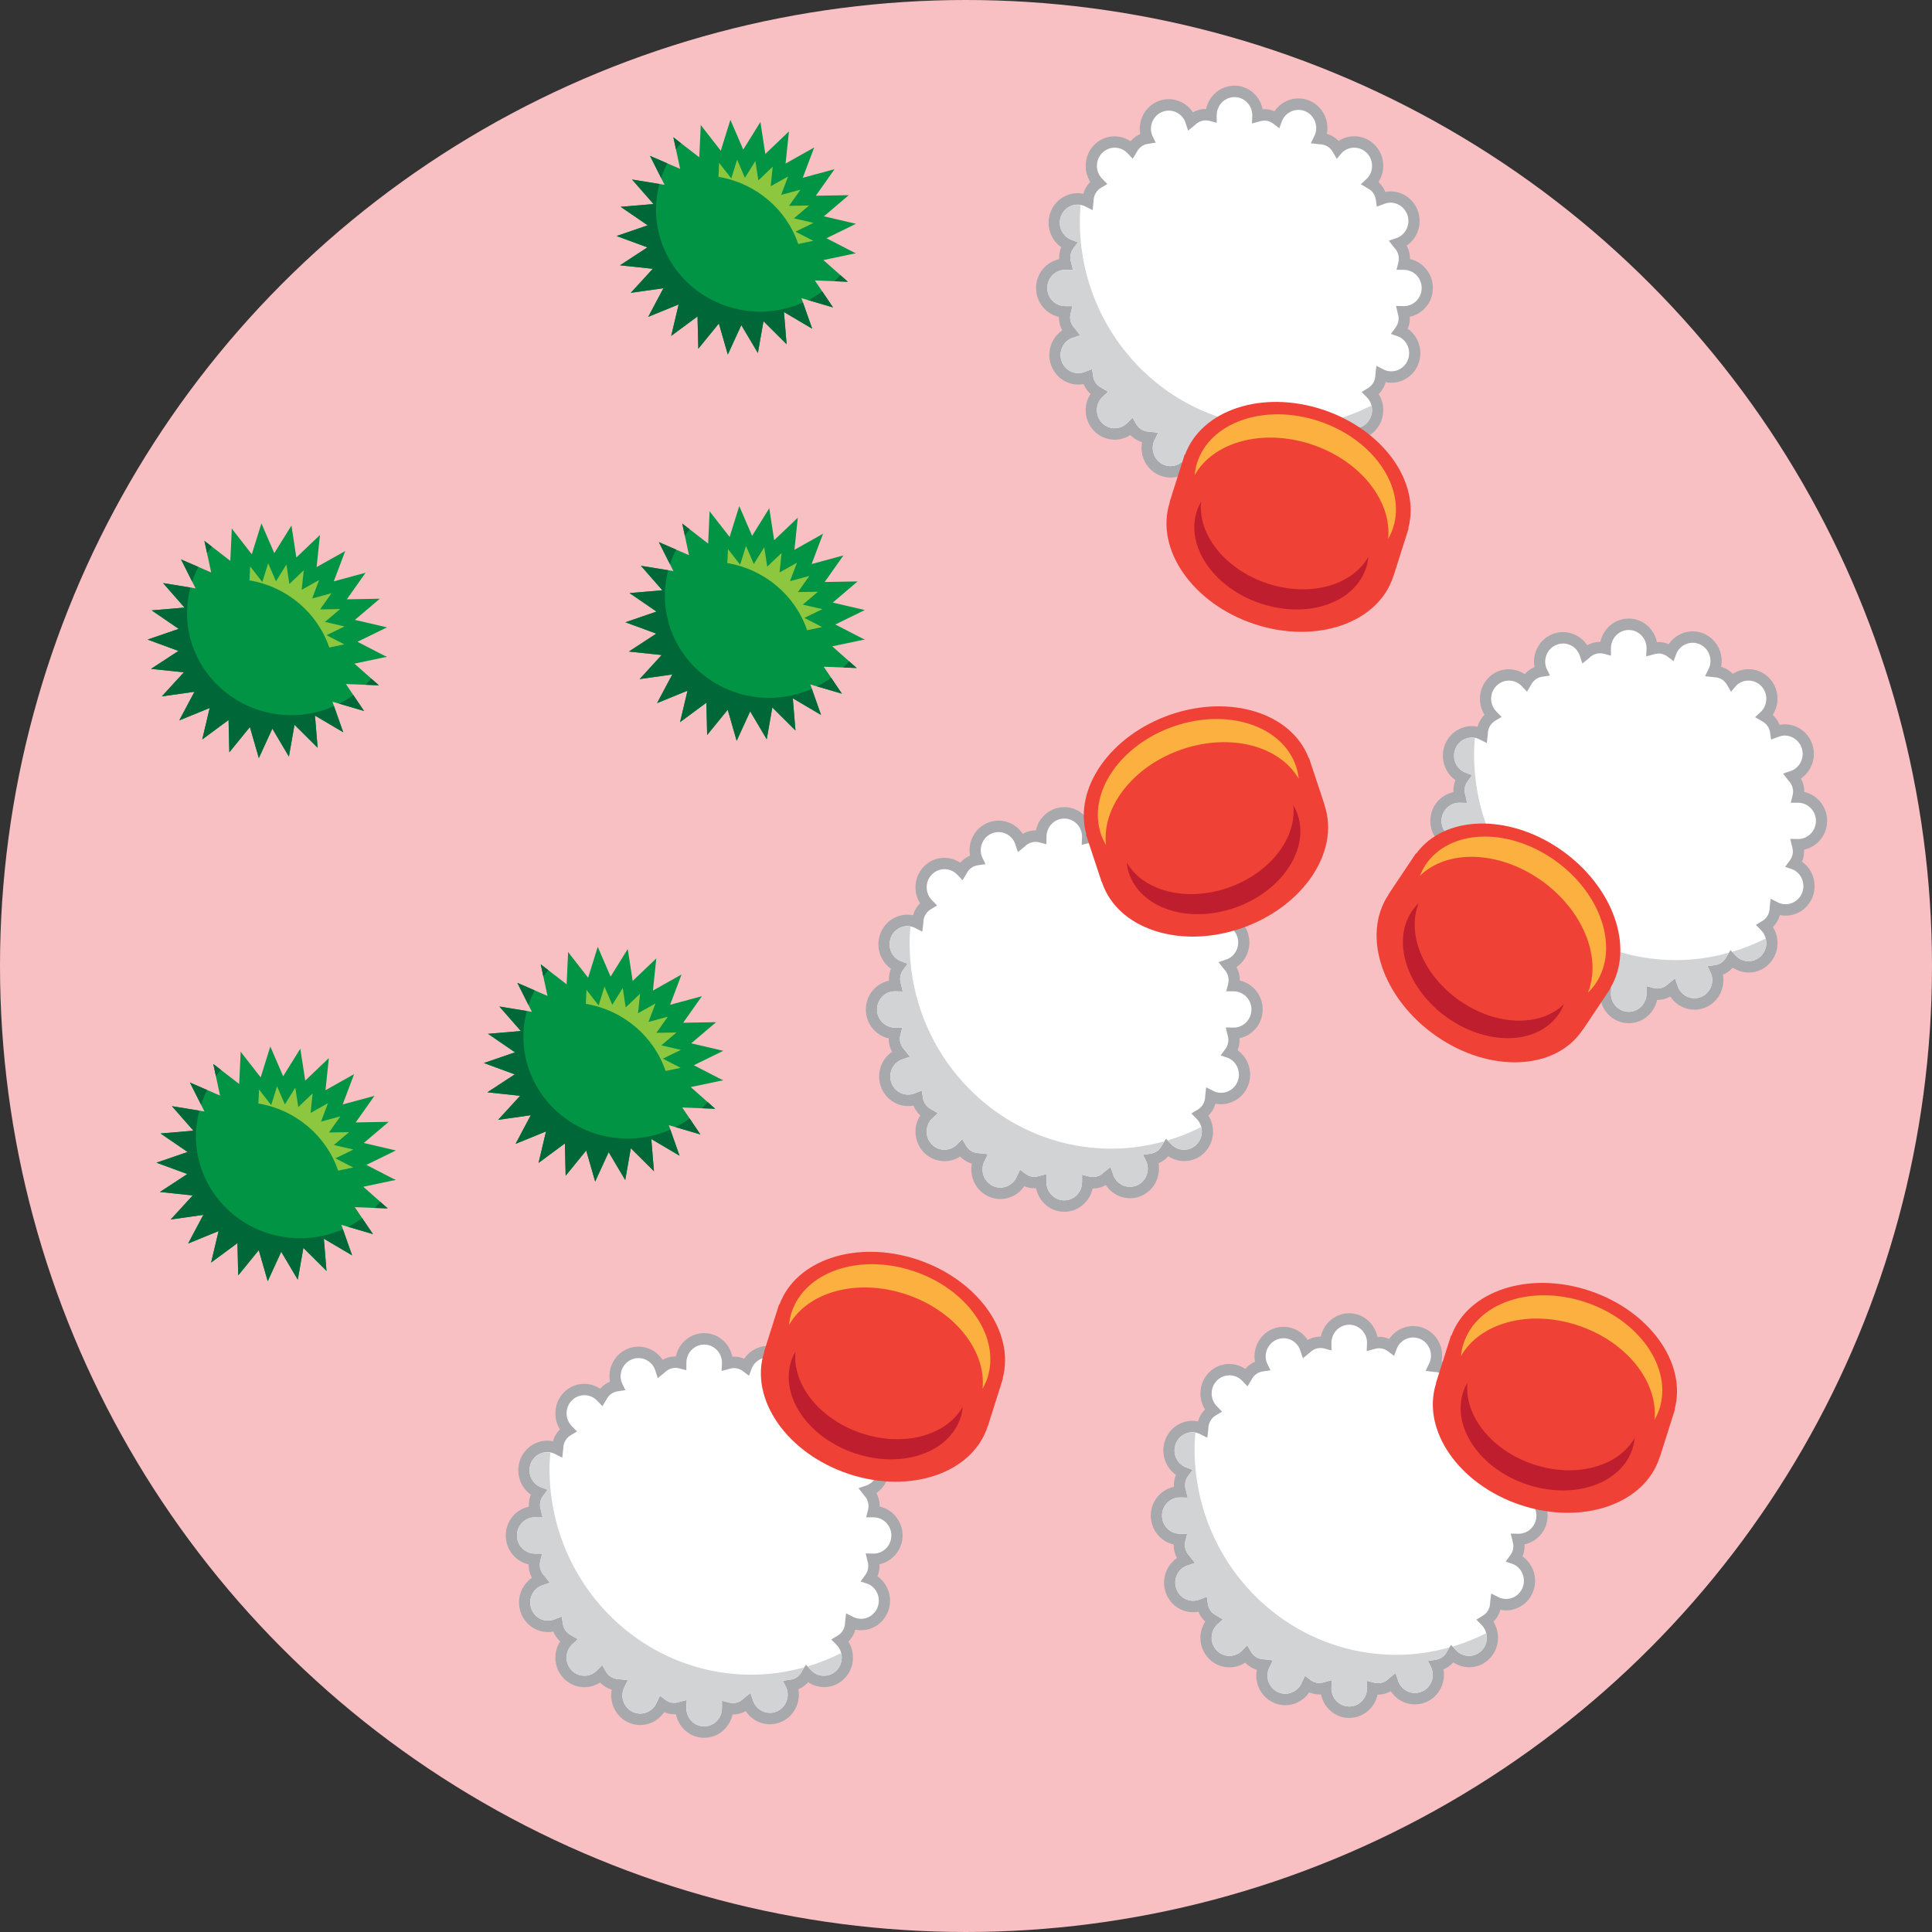 <!-- Generator: Adobe Illustrator 19.2.1, SVG Export Plug-In  -->
<svg version="1.1"
	 xmlns="http://www.w3.org/2000/svg" xmlns:xlink="http://www.w3.org/1999/xlink" xmlns:a="http://ns.adobe.com/AdobeSVGViewerExtensions/3.0/"
	 x="0px" y="0px" width="433.747px" height="433.747px" viewBox="0 0 433.747 433.747"
	 style="enable-background:new 0 0 433.747 433.747;" xml:space="preserve">
<rect x="0" y="0" width="433.747" height="433.747" fill="#333333" stroke="none"/>
<style type="text/css">
	.st0{fill:#F9C0C4;}
	.st1{fill:#FFFFFF;}
	.st2{fill:#A7A9AC;}
	.st3{fill:#D1D3D4;}
	.st4{fill:#009444;}
	.st5{fill:#8DC63F;}
	.st6{fill:#006838;}
	.st7{fill:#EF4136;}
	.st8{fill:#BE1E2D;}
	.st9{fill:#FBB040;}
</style>
<defs>
</defs>
<g>
	<g>
		<circle class="st0" cx="216.873" cy="216.873" r="216.873"/>
	</g>
	<g>
		<g>
			<g>
				<path class="st1" d="M322.374,184.295c0-2.959,2.353-5.358,5.255-5.358c0.057,0,0.109,0.015,0.166,0.017
					c-0.24-0.755-0.319-1.574-0.156-2.408c0.142-0.722,0.447-1.363,0.851-1.917c-0.01-0.004-0.021-0.005-0.032-0.01
					c-2.687-1.117-3.978-4.244-2.883-6.985c1.095-2.741,4.162-4.057,6.849-2.94c0.12,0.05,0.221,0.124,0.336,0.181
					c-0.015-0.952,0.24-1.917,0.803-2.765c0.405-0.61,0.93-1.08,1.514-1.43c-0.008-0.008-0.018-0.013-0.026-0.021
					c-2.052-2.093-2.052-5.485,0-7.578c2.052-2.093,5.379-2.093,7.431,0c0.04,0.041,0.067,0.09,0.106,0.132
					c0.354-0.707,0.866-1.344,1.56-1.815c0.601-0.409,1.261-0.642,1.931-0.741c-0.004-0.01-0.012-0.019-0.016-0.029
					c-1.126-2.728,0.13-5.869,2.805-7.018c2.675-1.148,5.756,0.133,6.882,2.86c0.05,0.122,0.071,0.247,0.111,0.37
					c0.649-0.684,1.499-1.182,2.485-1.376c0.709-0.139,1.406-0.093,2.062,0.08c0-0.011-0.003-0.022-0.003-0.034
					c0-2.959,2.353-5.358,5.255-5.358s5.255,2.399,5.255,5.358c0,0.058-0.015,0.112-0.017,0.169
					c0.741-0.245,1.544-0.326,2.362-0.159c0.708,0.144,1.337,0.455,1.879,0.868c0.004-0.011,0.005-0.022,0.009-0.032
					c1.095-2.741,4.162-4.057,6.849-2.94c2.687,1.117,3.978,4.244,2.883,6.985c-0.049,0.122-0.121,0.226-0.178,0.342
					c0.933-0.015,1.88,0.245,2.711,0.819c0.598,0.413,1.059,0.948,1.402,1.544c0.008-0.008,0.013-0.018,0.021-0.026
					c2.052-2.093,5.379-2.093,7.431,0c2.052,2.093,2.052,5.485,0,7.578c-0.04,0.041-0.088,0.068-0.129,0.108
					c0.693,0.361,1.318,0.883,1.78,1.59c0.401,0.613,0.63,1.286,0.727,1.969c0.01-0.005,0.019-0.012,0.029-0.016
					c2.675-1.148,5.756,0.133,6.882,2.86c1.126,2.728-0.13,5.869-2.805,7.017c-0.119,0.051-0.242,0.072-0.363,0.114
					c0.67,0.662,1.16,1.528,1.349,2.534c0.136,0.723,0.091,1.434-0.079,2.103c0.011,0,0.022-0.003,0.033-0.003
					c2.902,0,5.255,2.399,5.255,5.358c0,2.959-2.353,5.358-5.255,5.358c-0.057,0-0.11-0.015-0.166-0.017
					c0.24,0.755,0.32,1.574,0.156,2.408c-0.142,0.722-0.446,1.363-0.851,1.917c0.01,0.004,0.021,0.005,0.032,0.01
					c2.687,1.117,3.978,4.244,2.883,6.985c-1.095,2.741-4.162,4.057-6.849,2.94c-0.12-0.05-0.221-0.124-0.336-0.181
					c0.015,0.952-0.24,1.917-0.803,2.765c-0.405,0.609-0.93,1.08-1.514,1.43c0.008,0.008,0.018,0.013,0.025,0.021
					c2.052,2.093,2.052,5.485,0,7.578c-2.052,2.093-5.379,2.093-7.431,0c-0.04-0.041-0.067-0.09-0.106-0.132
					c-0.354,0.707-0.866,1.344-1.56,1.815c-0.601,0.409-1.261,0.642-1.931,0.741c0.004,0.01,0.012,0.019,0.016,0.029
					c1.126,2.728-0.13,5.87-2.805,7.018c-2.675,1.148-5.756-0.133-6.881-2.86c-0.05-0.122-0.071-0.247-0.111-0.37
					c-0.649,0.684-1.499,1.182-2.485,1.376c-0.709,0.139-1.406,0.093-2.062-0.08c0,0.011,0.003,0.022,0.003,0.034
					c0,2.959-2.353,5.358-5.255,5.358s-5.255-2.399-5.255-5.358c0-0.058,0.015-0.112,0.017-0.169
					c-0.741,0.245-1.544,0.326-2.362,0.159c-0.708-0.144-1.337-0.455-1.879-0.868c-0.004,0.011-0.005,0.022-0.009,0.032
					c-1.095,2.741-4.162,4.057-6.849,2.94c-2.687-1.117-3.978-4.244-2.883-6.985c0.049-0.122,0.121-0.226,0.178-0.342
					c-0.933,0.015-1.88-0.245-2.711-0.819c-0.598-0.413-1.059-0.948-1.402-1.544c-0.008,0.008-0.013,0.018-0.021,0.026
					c-2.052,2.093-5.379,2.093-7.431,0c-2.052-2.093-2.052-5.485,0-7.578c0.04-0.041,0.088-0.068,0.129-0.108
					c-0.693-0.361-1.318-0.883-1.78-1.59c-0.401-0.613-0.63-1.286-0.727-1.969c-0.01,0.005-0.019,0.012-0.029,0.016
					c-2.675,1.148-5.756-0.133-6.882-2.86c-1.126-2.728,0.13-5.87,2.805-7.018c0.119-0.051,0.242-0.072,0.363-0.114
					c-0.67-0.662-1.16-1.528-1.349-2.534c-0.136-0.723-0.091-1.434,0.079-2.103c-0.011,0-0.022,0.003-0.033,0.003
					C324.727,189.653,322.374,187.254,322.374,184.295z"/>
			</g>
			<g>
				<path class="st2" d="M365.66,229.719c3.117,0,5.728-2.244,6.365-5.23c0.391,0,0.795-0.029,1.185-0.104
					c0.63-0.124,1.23-0.348,1.78-0.664c1.695,2.599,5.027,3.694,7.948,2.442c2.872-1.234,4.426-4.336,3.877-7.339
					c0.37-0.152,0.722-0.339,1.053-0.565c0.421-0.287,0.8-0.626,1.134-1.015c2.591,1.71,5.965,1.401,8.155-0.829
					c1.23-1.254,1.908-2.921,1.908-4.697c0-1.294-0.361-2.532-1.033-3.593c0.286-0.283,0.542-0.593,0.765-0.928
					c0.36-0.54,0.628-1.13,0.799-1.751c3.002,0.615,6.114-1.007,7.313-4.005c1.176-2.944,0.124-6.257-2.348-7.986
					c0.157-0.373,0.275-0.76,0.353-1.159c0.1-0.506,0.131-1.02,0.098-1.535c3.022-0.661,5.191-3.31,5.191-6.465
					c0-3.178-2.2-5.842-5.129-6.49c0.006-0.407-0.027-0.811-0.102-1.209c-0.122-0.643-0.342-1.253-0.65-1.815
					c1.08-0.729,1.92-1.771,2.42-3.023c0.657-1.642,0.647-3.448-0.027-5.082c-1.209-2.929-4.244-4.515-7.198-3.955
					c-0.147-0.377-0.332-0.735-0.552-1.072c-0.28-0.427-0.611-0.811-0.986-1.149c0.728-1.112,1.085-2.343,1.085-3.627
					c0-1.775-0.678-3.443-1.908-4.697c-2.205-2.247-5.604-2.543-8.128-0.891c-0.278-0.293-0.582-0.555-0.912-0.783
					c-0.531-0.366-1.109-0.639-1.717-0.813c0.258-1.295,0.13-2.64-0.384-3.884c-0.674-1.635-1.932-2.904-3.543-3.574
					c-2.888-1.2-6.137-0.128-7.831,2.394c-0.366-0.16-0.744-0.281-1.134-0.361c-0.499-0.103-1.006-0.135-1.512-0.1
					c-0.654-3.089-3.247-5.293-6.335-5.293c-3.117,0-5.73,2.244-6.366,5.23c-0.397,0.005-0.795,0.029-1.184,0.104
					c-0.63,0.124-1.228,0.347-1.78,0.663c-0.715-1.101-1.738-1.959-2.964-2.469c-1.611-0.668-3.381-0.66-4.985,0.029
					c-2.872,1.233-4.426,4.335-3.877,7.339c-0.37,0.152-0.722,0.339-1.053,0.565c-0.421,0.287-0.8,0.626-1.134,1.015
					c-2.596-1.71-5.965-1.401-8.153,0.829c-1.231,1.254-1.908,2.921-1.908,4.697c0,1.293,0.36,2.531,1.032,3.592
					c-0.285,0.282-0.54,0.591-0.764,0.927c-0.36,0.542-0.628,1.132-0.8,1.753c-1.269-0.266-2.588-0.133-3.808,0.392
					c-1.603,0.688-2.848,1.972-3.504,3.615c-0.657,1.642-0.647,3.448,0.028,5.082c0.491,1.193,1.295,2.19,2.318,2.903
					c-0.157,0.373-0.275,0.76-0.353,1.159c-0.099,0.506-0.133,1.02-0.098,1.535c-3.021,0.661-5.19,3.31-5.19,6.465
					c0,3.178,2.2,5.842,5.128,6.491c-0.006,0.406,0.027,0.811,0.102,1.209c0.122,0.643,0.342,1.253,0.651,1.814
					c-1.08,0.73-1.921,1.773-2.421,3.024c-0.657,1.642-0.646,3.448,0.028,5.084c0.674,1.634,1.934,2.903,3.544,3.573
					c1.177,0.487,2.442,0.613,3.652,0.381c0.149,0.377,0.333,0.735,0.554,1.072c0.278,0.426,0.607,0.809,0.985,1.148
					c-0.73,1.114-1.085,2.343-1.085,3.628c0,1.775,0.677,3.443,1.908,4.697c2.203,2.247,5.605,2.544,8.126,0.891
					c0.278,0.294,0.582,0.555,0.913,0.783c0.529,0.366,1.109,0.639,1.717,0.813c-0.603,3.064,0.99,6.236,3.927,7.458
					c1.608,0.671,3.378,0.663,4.984-0.029c1.169-0.501,2.149-1.32,2.848-2.364c0.366,0.159,0.744,0.279,1.135,0.358
					c0.5,0.101,1.012,0.132,1.51,0.101C359.977,227.515,362.57,229.719,365.66,229.719z M369.653,221.388v1.656
					c0.004,2.281-1.789,4.109-3.993,4.109c-2.204,0-3.997-1.828-3.997-4.075l0.079-1.844l-1.706,0.455
					c-0.59,0.195-1.172,0.237-1.727,0.12c-0.486-0.099-0.948-0.313-1.375-0.638l-1.205-0.917l-0.77,1.642
					c-0.354,0.858-1.118,1.647-2.102,2.07c-0.982,0.421-2.069,0.428-3.058,0.018c-2.042-0.849-3.026-3.232-2.194-5.313l0.914-1.885
					l-1.92-0.224c-0.728,0.001-1.403-0.197-1.985-0.599c-0.409-0.282-0.753-0.661-1.023-1.131l-0.824-1.429l-1.15,1.173
					c-1.581,1.615-4.114,1.614-5.673,0.026c-0.755-0.77-1.171-1.793-1.171-2.883c0-1.089,0.415-2.111,1.171-2.881l1.341-1.246
					l-1.529-0.911c-0.552-0.288-0.991-0.678-1.306-1.159c-0.275-0.422-0.453-0.907-0.529-1.442l-0.224-1.576l-1.463,0.559
					c-1.059,0.456-2.146,0.461-3.134,0.053c-0.988-0.412-1.76-1.19-2.174-2.194c-0.415-1.003-0.421-2.111-0.018-3.119
					c0.403-1.007,1.167-1.795,2.151-2.217l1.966-0.668l-1.214-1.55c-0.515-0.509-0.857-1.15-0.991-1.857
					c-0.092-0.494-0.071-1.011,0.063-1.536l0.41-1.606h-1.628h-0.005c-2.235,0-4.024-1.827-4.024-4.073
					c0-2.247,1.792-4.075,3.996-4.075l1.769,0.039l-0.407-1.7c-0.19-0.601-0.231-1.194-0.119-1.761
					c0.097-0.495,0.307-0.966,0.627-1.401l1.001-1.369l-1.568-0.6c-0.988-0.407-1.76-1.186-2.174-2.189
					c-0.414-1.003-0.42-2.112-0.017-3.119c0.403-1.008,1.167-1.796,2.151-2.219c0.984-0.423,2.07-0.43,3.059-0.019l1.848,0.932
					l0.22-1.958c-0.011-0.729,0.192-1.429,0.587-2.026c0.278-0.417,0.651-0.768,1.109-1.042l1.402-0.841l-1.15-1.173
					c-0.78-0.792-1.195-1.814-1.195-2.903c0-1.09,0.415-2.112,1.171-2.883c1.558-1.588,4.094-1.588,5.652,0l1.224,1.288l0.892-1.48
					c0.281-0.562,0.663-1.01,1.136-1.332c0.41-0.279,0.887-0.461,1.416-0.54l1.72-0.257l-0.778-1.586
					c-0.837-2.024,0.12-4.42,2.151-5.29c0.985-0.423,2.07-0.43,3.06-0.019c0.988,0.412,1.76,1.19,2.174,2.194l0.66,1.998
					l1.516-1.233c0.496-0.524,1.125-0.872,1.818-1.007c0.482-0.093,0.989-0.073,1.51,0.061l1.572,0.415v-1.656
					c-0.004-2.281,1.79-4.109,3.994-4.109c2.204,0,3.996,1.828,3.996,4.075l-0.079,1.844l1.706-0.455
					c0.587-0.194,1.169-0.233,1.728-0.122c0.484,0.1,0.947,0.314,1.376,0.639l1.341,1.018l0.587-1.596
					c0.828-2.081,3.169-3.081,5.205-2.235c0.989,0.411,1.762,1.19,2.176,2.194c0.414,1.003,0.42,2.111,0.017,3.118l-0.915,1.888
					l1.924,0.223c0.706,0.001,1.399,0.194,1.984,0.598c0.408,0.282,0.752,0.663,1.025,1.134l0.893,1.546l1.145-1.363
					c1.516-1.542,4.05-1.54,5.608,0.046c0.754,0.769,1.171,1.793,1.171,2.883c0,1.089-0.416,2.112-1.171,2.881l-1.344,1.249
					l1.532,0.908c0.55,0.287,0.99,0.676,1.307,1.16c0.273,0.418,0.45,0.903,0.527,1.441l0.215,1.518l1.722-0.629
					c1.857-0.778,4.204,0.198,5.059,2.269c0.414,1.003,0.42,2.111,0.017,3.119c-0.403,1.007-1.167,1.795-2.151,2.217l-1.957,0.671
					l1.206,1.546c0.515,0.509,0.856,1.15,0.989,1.855c0.093,0.495,0.074,1.012-0.06,1.538l-0.408,1.605h1.625
					c0.001,0,0.004,0,0.004,0c2.235,0,4.026,1.827,4.026,4.073c0,2.247-1.794,4.075-3.997,4.075l-1.769-0.039l0.407,1.7
					c0.19,0.601,0.23,1.194,0.119,1.761c-0.097,0.495-0.307,0.966-0.627,1.401l-1.042,1.423l1.652,0.561
					c1.995,0.828,2.979,3.212,2.149,5.294c-0.833,2.081-3.168,3.084-5.21,2.235l-1.849-0.932l-0.22,1.959
					c0.011,0.73-0.192,1.429-0.586,2.023c-0.278,0.417-0.651,0.769-1.112,1.046l-1.399,0.841l1.149,1.171
					c0.78,0.79,1.197,1.814,1.197,2.903c0,1.09-0.416,2.113-1.171,2.883c-1.558,1.588-4.096,1.588-5.653,0l-1.224-1.288l-0.892,1.48
					c-0.281,0.562-0.663,1.01-1.136,1.332c-0.41,0.279-0.887,0.461-1.415,0.54l-1.721,0.257l0.778,1.586
					c0.837,2.023-0.12,4.418-2.152,5.29c-2.029,0.873-4.378-0.106-5.233-2.176l-0.671-1.971l-1.505,1.206
					c-0.496,0.524-1.125,0.872-1.817,1.007c-0.489,0.096-0.995,0.076-1.511-0.061L369.653,221.388z"/>
			</g>
		</g>
		<g>
			<g>
				<path class="st3" d="M327.629,180.22l1.769,0.039l-0.406-1.7c-0.191-0.601-0.231-1.194-0.119-1.762
					c0.097-0.495,0.307-0.966,0.627-1.401l1.001-1.369l-1.568-0.6c-0.988-0.407-1.76-1.186-2.174-2.189
					c-0.414-1.004-0.42-2.112-0.017-3.119c0.403-1.008,1.167-1.796,2.151-2.219c0.715-0.308,1.476-0.317,2.222-0.185
					c-0.09,1.192-0.178,2.386-0.178,3.602c0,25.533,20.298,46.232,45.336,46.232c4.118,0,8.088-0.61,11.88-1.659l-0.543,0.9
					c-0.281,0.562-0.663,1.01-1.137,1.332c-0.41,0.279-0.887,0.461-1.415,0.54l-1.721,0.257l0.778,1.586
					c0.837,2.023-0.12,4.419-2.152,5.29c-2.029,0.873-4.378-0.106-5.233-2.176l-0.671-1.97l-1.505,1.206
					c-0.496,0.524-1.125,0.872-1.817,1.007c-0.489,0.097-0.995,0.077-1.511-0.061l-1.572-0.415v1.656
					c0.004,2.281-1.789,4.109-3.993,4.109s-3.997-1.828-3.997-4.075l0.078-1.844l-1.706,0.455c-0.589,0.195-1.172,0.237-1.727,0.12
					c-0.487-0.099-0.948-0.313-1.375-0.638l-1.205-0.917l-0.77,1.642c-0.354,0.858-1.118,1.647-2.102,2.07
					c-0.982,0.421-2.069,0.428-3.058,0.017c-2.042-0.849-3.026-3.232-2.194-5.313l0.914-1.885l-1.92-0.224
					c-0.728,0.001-1.403-0.197-1.985-0.599c-0.409-0.282-0.753-0.661-1.023-1.131l-0.824-1.429l-1.15,1.173
					c-1.581,1.615-4.114,1.613-5.673,0.026c-0.756-0.771-1.171-1.793-1.171-2.883c0-1.089,0.415-2.111,1.171-2.881l1.341-1.246
					l-1.529-0.911c-0.552-0.288-0.991-0.678-1.306-1.159c-0.275-0.422-0.453-0.907-0.529-1.442l-0.224-1.576l-1.463,0.559
					c-1.059,0.456-2.146,0.461-3.134,0.053c-0.988-0.412-1.76-1.19-2.174-2.193c-0.415-1.004-0.421-2.111-0.018-3.119
					c0.403-1.007,1.167-1.795,2.151-2.217l1.966-0.668l-1.214-1.549c-0.515-0.509-0.857-1.15-0.991-1.857
					c-0.092-0.494-0.071-1.011,0.063-1.536l0.41-1.606h-1.628h-0.005c-2.235,0-4.025-1.826-4.025-4.073
					C323.633,182.047,325.425,180.22,327.629,180.22z"/>
			</g>
			<g>
				<path class="st3" d="M389.724,214.6l-0.853-0.897c2.602-0.767,5.096-1.776,7.482-2.982c0.083,0.328,0.195,0.65,0.195,0.997
					c0,1.09-0.417,2.113-1.171,2.883C393.82,216.189,391.282,216.189,389.724,214.6z"/>
			</g>
		</g>
	</g>
	<g>
		<g>
			<g>
				<path class="st1" d="M259.624,340.265c0-2.959,2.353-5.358,5.255-5.358c0.057,0,0.109,0.015,0.166,0.017
					c-0.24-0.755-0.319-1.574-0.156-2.408c0.142-0.722,0.447-1.363,0.851-1.917c-0.01-0.004-0.021-0.005-0.032-0.01
					c-2.687-1.117-3.978-4.244-2.883-6.985s4.162-4.057,6.849-2.94c0.12,0.05,0.221,0.124,0.336,0.181
					c-0.015-0.952,0.24-1.917,0.803-2.765c0.405-0.61,0.93-1.08,1.514-1.43c-0.008-0.008-0.018-0.013-0.026-0.021
					c-2.052-2.093-2.052-5.485,0-7.578c2.052-2.093,5.379-2.093,7.431,0c0.04,0.041,0.067,0.09,0.106,0.132
					c0.354-0.707,0.866-1.344,1.56-1.815c0.601-0.409,1.261-0.642,1.931-0.741c-0.004-0.01-0.012-0.019-0.016-0.029
					c-1.126-2.728,0.13-5.869,2.805-7.018c2.675-1.148,5.756,0.133,6.882,2.86c0.05,0.122,0.071,0.247,0.111,0.37
					c0.649-0.684,1.499-1.182,2.485-1.376c0.709-0.139,1.406-0.093,2.062,0.081c0-0.011-0.003-0.022-0.003-0.034
					c0-2.959,2.353-5.358,5.255-5.358s5.255,2.399,5.255,5.358c0,0.058-0.015,0.112-0.017,0.169
					c0.741-0.245,1.544-0.326,2.362-0.159c0.708,0.144,1.337,0.455,1.879,0.868c0.004-0.011,0.005-0.022,0.009-0.032
					c1.095-2.741,4.162-4.057,6.849-2.94c2.687,1.117,3.978,4.244,2.883,6.985c-0.049,0.122-0.121,0.226-0.178,0.342
					c0.933-0.015,1.88,0.245,2.711,0.819c0.598,0.413,1.059,0.948,1.402,1.544c0.008-0.008,0.013-0.018,0.021-0.026
					c2.052-2.093,5.379-2.093,7.431,0c2.052,2.093,2.052,5.486,0,7.578c-0.04,0.041-0.088,0.068-0.129,0.108
					c0.693,0.361,1.318,0.883,1.78,1.59c0.401,0.613,0.63,1.286,0.727,1.969c0.01-0.005,0.019-0.012,0.029-0.016
					c2.675-1.148,5.756,0.133,6.882,2.86c1.126,2.728-0.13,5.869-2.805,7.017c-0.119,0.051-0.242,0.072-0.363,0.114
					c0.67,0.662,1.16,1.528,1.349,2.534c0.136,0.723,0.091,1.434-0.079,2.103c0.011,0,0.022-0.003,0.033-0.003
					c2.902,0,5.255,2.399,5.255,5.358c0,2.959-2.353,5.358-5.255,5.358c-0.057,0-0.11-0.015-0.166-0.017
					c0.24,0.755,0.32,1.574,0.156,2.408c-0.142,0.722-0.446,1.363-0.851,1.917c0.01,0.004,0.021,0.005,0.032,0.01
					c2.687,1.117,3.978,4.244,2.883,6.985c-1.095,2.741-4.162,4.057-6.849,2.94c-0.12-0.05-0.221-0.124-0.336-0.181
					c0.015,0.952-0.24,1.917-0.803,2.765c-0.405,0.609-0.93,1.08-1.514,1.43c0.008,0.008,0.018,0.013,0.026,0.021
					c2.052,2.093,2.052,5.485,0,7.578c-2.052,2.093-5.379,2.093-7.431,0c-0.04-0.041-0.067-0.09-0.106-0.132
					c-0.354,0.707-0.866,1.344-1.56,1.815c-0.601,0.409-1.261,0.642-1.931,0.741c0.004,0.01,0.012,0.019,0.016,0.029
					c1.126,2.728-0.13,5.87-2.805,7.018c-2.675,1.148-5.756-0.133-6.881-2.86c-0.05-0.122-0.071-0.247-0.112-0.371
					c-0.649,0.684-1.499,1.182-2.485,1.376c-0.709,0.139-1.406,0.093-2.062-0.081c0,0.011,0.003,0.022,0.003,0.034
					c0,2.959-2.353,5.358-5.255,5.358s-5.255-2.399-5.255-5.358c0-0.058,0.015-0.112,0.017-0.169
					c-0.741,0.245-1.544,0.326-2.362,0.159c-0.708-0.144-1.337-0.455-1.879-0.868c-0.004,0.011-0.005,0.022-0.009,0.032
					c-1.095,2.741-4.162,4.057-6.849,2.94c-2.687-1.117-3.978-4.244-2.883-6.985c0.049-0.122,0.121-0.226,0.178-0.342
					c-0.933,0.015-1.88-0.245-2.711-0.819c-0.598-0.413-1.059-0.948-1.402-1.544c-0.008,0.008-0.013,0.018-0.021,0.026
					c-2.052,2.093-5.379,2.093-7.431,0c-2.052-2.093-2.052-5.485,0-7.578c0.04-0.041,0.088-0.068,0.129-0.108
					c-0.693-0.361-1.318-0.883-1.78-1.59c-0.401-0.613-0.63-1.286-0.727-1.969c-0.01,0.005-0.019,0.012-0.029,0.016
					c-2.675,1.148-5.756-0.133-6.882-2.86c-1.126-2.728,0.13-5.87,2.805-7.018c0.119-0.051,0.242-0.072,0.363-0.114
					c-0.67-0.662-1.16-1.528-1.349-2.534c-0.136-0.723-0.091-1.434,0.079-2.103c-0.011,0-0.022,0.003-0.033,0.003
					C261.976,345.624,259.624,343.225,259.624,340.265z"/>
			</g>
			<g>
				<path class="st2" d="M302.909,385.689c3.117,0,5.728-2.244,6.365-5.23c0.391,0,0.795-0.029,1.185-0.104
					c0.63-0.124,1.23-0.348,1.78-0.664c1.695,2.599,5.027,3.694,7.948,2.442c2.872-1.234,4.426-4.336,3.877-7.339
					c0.37-0.152,0.722-0.339,1.053-0.565c0.421-0.287,0.8-0.626,1.134-1.015c2.591,1.71,5.965,1.401,8.155-0.829
					c1.23-1.254,1.908-2.921,1.908-4.697c0-1.294-0.361-2.532-1.033-3.593c0.286-0.283,0.542-0.593,0.765-0.928
					c0.36-0.54,0.628-1.13,0.798-1.751c3.002,0.615,6.114-1.007,7.313-4.005c1.176-2.944,0.124-6.257-2.348-7.986
					c0.157-0.373,0.275-0.76,0.353-1.159c0.1-0.506,0.131-1.02,0.098-1.535c3.022-0.661,5.191-3.31,5.191-6.465
					c0-3.178-2.2-5.842-5.129-6.491c0.006-0.407-0.027-0.811-0.102-1.209c-0.122-0.643-0.341-1.253-0.65-1.815
					c1.08-0.729,1.92-1.771,2.42-3.023c0.657-1.642,0.647-3.448-0.027-5.082c-1.209-2.929-4.244-4.515-7.198-3.955
					c-0.147-0.377-0.332-0.735-0.552-1.072c-0.28-0.427-0.611-0.811-0.986-1.149c0.728-1.112,1.085-2.343,1.085-3.627
					c0-1.775-0.678-3.443-1.908-4.697c-2.205-2.247-5.604-2.543-8.128-0.891c-0.278-0.293-0.582-0.555-0.912-0.783
					c-0.531-0.366-1.109-0.639-1.717-0.813c0.258-1.295,0.13-2.64-0.385-3.884c-0.674-1.635-1.932-2.904-3.543-3.574
					c-2.888-1.2-6.137-0.128-7.831,2.394c-0.366-0.16-0.744-0.281-1.134-0.361c-0.499-0.103-1.006-0.135-1.512-0.1
					c-0.654-3.089-3.247-5.293-6.335-5.293c-3.117,0-5.73,2.244-6.366,5.23c-0.397,0.005-0.795,0.029-1.184,0.104
					c-0.63,0.124-1.228,0.347-1.78,0.663c-0.715-1.101-1.738-1.959-2.964-2.469c-1.611-0.668-3.381-0.66-4.985,0.029
					c-2.872,1.233-4.426,4.335-3.877,7.339c-0.37,0.152-0.722,0.339-1.053,0.565c-0.421,0.287-0.8,0.626-1.134,1.015
					c-2.596-1.71-5.965-1.401-8.153,0.829c-1.231,1.254-1.908,2.921-1.908,4.697c0,1.293,0.36,2.531,1.032,3.592
					c-0.285,0.282-0.541,0.591-0.764,0.927c-0.36,0.542-0.628,1.132-0.8,1.753c-1.269-0.266-2.588-0.133-3.808,0.392
					c-1.603,0.688-2.848,1.972-3.504,3.615c-0.657,1.642-0.647,3.448,0.028,5.082c0.491,1.193,1.295,2.19,2.318,2.903
					c-0.157,0.373-0.275,0.76-0.353,1.159c-0.1,0.506-0.133,1.02-0.098,1.535c-3.021,0.661-5.19,3.31-5.19,6.465
					c0,3.178,2.2,5.842,5.128,6.491c-0.006,0.406,0.027,0.811,0.102,1.209c0.122,0.643,0.342,1.253,0.651,1.814
					c-1.08,0.73-1.921,1.773-2.421,3.024c-0.657,1.642-0.646,3.448,0.028,5.084c0.674,1.634,1.934,2.903,3.544,3.573
					c1.177,0.487,2.442,0.613,3.652,0.381c0.149,0.377,0.333,0.735,0.554,1.072c0.278,0.426,0.607,0.809,0.985,1.148
					c-0.73,1.114-1.085,2.343-1.085,3.628c0,1.775,0.677,3.443,1.908,4.697c2.203,2.247,5.605,2.544,8.126,0.891
					c0.278,0.294,0.582,0.555,0.913,0.783c0.529,0.366,1.109,0.639,1.717,0.813c-0.603,3.064,0.99,6.236,3.927,7.458
					c1.608,0.671,3.378,0.663,4.984-0.029c1.169-0.501,2.149-1.32,2.848-2.364c0.366,0.159,0.744,0.279,1.135,0.358
					c0.5,0.101,1.012,0.132,1.51,0.101C297.227,383.485,299.82,385.689,302.909,385.689z M306.902,377.358v1.656
					c0.004,2.281-1.789,4.109-3.992,4.109c-2.204,0-3.997-1.828-3.997-4.075l0.079-1.844l-1.706,0.455
					c-0.59,0.195-1.172,0.237-1.727,0.12c-0.486-0.099-0.948-0.313-1.375-0.638l-1.205-0.917l-0.77,1.642
					c-0.354,0.858-1.118,1.647-2.102,2.07c-0.982,0.421-2.069,0.428-3.058,0.018c-2.042-0.849-3.026-3.232-2.194-5.313l0.914-1.885
					l-1.92-0.224c-0.728,0.001-1.403-0.197-1.985-0.599c-0.409-0.282-0.753-0.661-1.023-1.131l-0.824-1.429l-1.15,1.173
					c-1.581,1.615-4.114,1.614-5.673,0.026c-0.755-0.77-1.171-1.793-1.171-2.883c0-1.089,0.415-2.111,1.171-2.881l1.341-1.246
					l-1.529-0.911c-0.552-0.288-0.991-0.678-1.306-1.159c-0.275-0.422-0.453-0.907-0.529-1.442l-0.224-1.576l-1.463,0.559
					c-1.059,0.456-2.146,0.461-3.134,0.053c-0.988-0.412-1.76-1.19-2.174-2.194c-0.415-1.003-0.421-2.111-0.018-3.119
					c0.403-1.007,1.167-1.795,2.151-2.217l1.966-0.668l-1.214-1.55c-0.515-0.509-0.857-1.15-0.991-1.857
					c-0.092-0.494-0.071-1.011,0.063-1.536l0.41-1.606h-1.628c-0.001,0-0.004,0-0.005,0c-2.235,0-4.024-1.827-4.024-4.073
					c0-2.247,1.792-4.075,3.996-4.075l1.769,0.039l-0.407-1.7c-0.19-0.601-0.231-1.194-0.119-1.761
					c0.097-0.495,0.307-0.966,0.627-1.401l1.001-1.369l-1.568-0.6c-0.988-0.407-1.76-1.186-2.174-2.189
					c-0.414-1.003-0.42-2.112-0.017-3.119c0.403-1.008,1.167-1.796,2.151-2.219c0.984-0.423,2.07-0.43,3.059-0.019l1.848,0.932
					l0.22-1.958c-0.011-0.729,0.192-1.429,0.587-2.026c0.278-0.417,0.651-0.768,1.109-1.042l1.402-0.841l-1.15-1.173
					c-0.78-0.792-1.195-1.814-1.195-2.903c0-1.09,0.415-2.112,1.171-2.883c1.558-1.589,4.094-1.589,5.652,0l1.224,1.288l0.892-1.479
					c0.281-0.562,0.663-1.01,1.136-1.332c0.41-0.279,0.887-0.461,1.416-0.54l1.72-0.257l-0.778-1.586
					c-0.837-2.024,0.12-4.42,2.151-5.29c0.985-0.423,2.07-0.43,3.06-0.019c0.988,0.412,1.76,1.19,2.174,2.194l0.66,1.998
					l1.516-1.233c0.496-0.524,1.125-0.872,1.818-1.007c0.482-0.093,0.989-0.073,1.51,0.061l1.572,0.415v-1.656
					c-0.004-2.281,1.79-4.109,3.994-4.109c2.204,0,3.996,1.828,3.996,4.075l-0.079,1.844l1.706-0.455
					c0.587-0.194,1.169-0.233,1.728-0.122c0.484,0.1,0.947,0.314,1.376,0.639l1.341,1.018l0.587-1.596
					c0.828-2.081,3.169-3.081,5.205-2.235c0.989,0.411,1.762,1.19,2.176,2.194s0.42,2.111,0.017,3.118l-0.915,1.888l1.924,0.223
					c0.706,0.001,1.399,0.194,1.984,0.598c0.408,0.282,0.752,0.663,1.025,1.134l0.893,1.546l1.145-1.363
					c1.516-1.542,4.05-1.54,5.608,0.046c0.754,0.769,1.171,1.793,1.171,2.883c0,1.089-0.416,2.112-1.171,2.881l-1.344,1.249
					l1.532,0.908c0.55,0.287,0.99,0.676,1.307,1.16c0.273,0.418,0.45,0.903,0.527,1.441l0.215,1.518l1.722-0.629
					c1.857-0.778,4.204,0.198,5.059,2.269c0.414,1.003,0.42,2.111,0.017,3.119c-0.403,1.007-1.167,1.795-2.151,2.217l-1.957,0.671
					l1.206,1.546c0.515,0.509,0.856,1.15,0.989,1.855c0.093,0.495,0.074,1.012-0.06,1.538l-0.408,1.605h1.625h0.005
					c2.233,0,4.024,1.827,4.024,4.073c0,2.247-1.794,4.075-3.997,4.075l-1.769-0.039l0.407,1.7c0.19,0.601,0.23,1.194,0.119,1.761
					c-0.097,0.495-0.307,0.966-0.626,1.401l-1.042,1.423l1.652,0.561c1.995,0.828,2.979,3.212,2.149,5.294
					c-0.833,2.081-3.168,3.084-5.21,2.235l-1.849-0.932l-0.22,1.959c0.011,0.73-0.192,1.429-0.586,2.023
					c-0.278,0.417-0.651,0.769-1.112,1.046l-1.399,0.841l1.149,1.171c0.78,0.79,1.197,1.814,1.197,2.903
					c0,1.09-0.416,2.113-1.171,2.883c-1.558,1.589-4.096,1.589-5.653,0l-1.224-1.288l-0.892,1.479
					c-0.281,0.562-0.663,1.01-1.136,1.332c-0.41,0.279-0.887,0.461-1.415,0.54l-1.721,0.257l0.778,1.586
					c0.837,2.023-0.12,4.418-2.152,5.29c-2.029,0.873-4.378-0.106-5.233-2.176l-0.671-1.971l-1.505,1.206
					c-0.496,0.524-1.125,0.872-1.817,1.007c-0.489,0.096-0.995,0.076-1.511-0.061L306.902,377.358z"/>
			</g>
		</g>
		<g>
			<g>
				<path class="st3" d="M264.879,336.19l1.769,0.039l-0.406-1.7c-0.191-0.601-0.231-1.194-0.119-1.761
					c0.097-0.495,0.307-0.966,0.627-1.401l1.001-1.369l-1.568-0.6c-0.988-0.407-1.76-1.186-2.174-2.189
					c-0.414-1.004-0.42-2.112-0.017-3.119c0.403-1.008,1.167-1.796,2.151-2.219c0.715-0.308,1.476-0.317,2.222-0.185
					c-0.09,1.192-0.178,2.386-0.178,3.602c0,25.533,20.298,46.232,45.336,46.232c4.118,0,8.088-0.609,11.88-1.659l-0.543,0.9
					c-0.281,0.562-0.663,1.01-1.137,1.332c-0.41,0.279-0.887,0.461-1.415,0.54l-1.721,0.257l0.778,1.586
					c0.837,2.023-0.12,4.419-2.152,5.29c-2.029,0.873-4.378-0.106-5.233-2.176l-0.671-1.97l-1.505,1.206
					c-0.496,0.524-1.125,0.872-1.817,1.007c-0.489,0.097-0.995,0.077-1.511-0.061l-1.572-0.415v1.656
					c0.004,2.281-1.789,4.109-3.993,4.109s-3.997-1.828-3.997-4.075l0.078-1.844l-1.706,0.455c-0.589,0.195-1.172,0.237-1.727,0.12
					c-0.487-0.099-0.948-0.313-1.375-0.638l-1.205-0.917l-0.77,1.642c-0.354,0.858-1.118,1.647-2.102,2.07
					c-0.982,0.421-2.069,0.428-3.058,0.017c-2.042-0.849-3.026-3.232-2.194-5.313l0.914-1.885l-1.92-0.224
					c-0.728,0.001-1.403-0.197-1.985-0.599c-0.409-0.282-0.753-0.661-1.023-1.131l-0.824-1.429l-1.15,1.173
					c-1.581,1.615-4.114,1.613-5.673,0.026c-0.756-0.771-1.171-1.793-1.171-2.883c0-1.089,0.415-2.111,1.171-2.881l1.341-1.246
					l-1.53-0.911c-0.552-0.288-0.991-0.678-1.306-1.159c-0.275-0.422-0.453-0.907-0.529-1.442l-0.224-1.576l-1.463,0.559
					c-1.059,0.456-2.146,0.461-3.134,0.053c-0.988-0.412-1.76-1.19-2.174-2.193c-0.415-1.004-0.421-2.111-0.018-3.119
					c0.403-1.007,1.167-1.795,2.151-2.217l1.966-0.668l-1.214-1.549c-0.515-0.509-0.857-1.15-0.991-1.857
					c-0.092-0.494-0.071-1.011,0.063-1.536l0.41-1.606h-1.628c-0.001,0-0.004,0-0.005,0c-2.235,0-4.025-1.826-4.025-4.073
					C260.882,338.018,262.675,336.19,264.879,336.19z"/>
			</g>
			<g>
				<path class="st3" d="M326.974,370.571l-0.853-0.897c2.602-0.767,5.096-1.776,7.482-2.982c0.083,0.328,0.195,0.65,0.195,0.997
					c0,1.09-0.417,2.113-1.171,2.883C331.07,372.159,328.532,372.159,326.974,370.571z"/>
			</g>
		</g>
	</g>
	<g>
		<g>
			<g>
				<path class="st1" d="M195.647,226.63c0-2.959,2.353-5.358,5.255-5.358c0.057,0,0.109,0.015,0.166,0.017
					c-0.24-0.755-0.319-1.574-0.156-2.408c0.142-0.722,0.447-1.363,0.851-1.917c-0.01-0.004-0.021-0.005-0.032-0.01
					c-2.687-1.117-3.978-4.244-2.883-6.985s4.162-4.057,6.849-2.94c0.12,0.05,0.221,0.124,0.336,0.181
					c-0.015-0.952,0.24-1.917,0.803-2.765c0.405-0.61,0.93-1.08,1.514-1.43c-0.008-0.008-0.018-0.013-0.026-0.021
					c-2.052-2.093-2.052-5.485,0-7.578c2.052-2.093,5.379-2.093,7.431,0c0.04,0.041,0.067,0.09,0.106,0.132
					c0.354-0.707,0.866-1.344,1.56-1.815c0.601-0.409,1.261-0.642,1.931-0.741c-0.004-0.01-0.012-0.019-0.016-0.029
					c-1.126-2.728,0.13-5.869,2.805-7.018c2.675-1.148,5.756,0.133,6.882,2.86c0.05,0.122,0.071,0.247,0.111,0.37
					c0.649-0.684,1.499-1.182,2.485-1.376c0.709-0.139,1.406-0.093,2.062,0.08c0-0.011-0.003-0.022-0.003-0.034
					c0-2.959,2.353-5.358,5.255-5.358s5.255,2.399,5.255,5.358c0,0.058-0.015,0.112-0.017,0.169
					c0.741-0.245,1.544-0.326,2.362-0.159c0.708,0.144,1.337,0.455,1.879,0.868c0.004-0.011,0.005-0.022,0.009-0.032
					c1.095-2.741,4.162-4.057,6.849-2.94c2.687,1.117,3.978,4.244,2.883,6.985c-0.049,0.122-0.121,0.226-0.178,0.342
					c0.933-0.015,1.88,0.245,2.711,0.819c0.598,0.413,1.059,0.948,1.402,1.544c0.008-0.008,0.013-0.018,0.021-0.026
					c2.052-2.093,5.379-2.093,7.431,0c2.052,2.093,2.052,5.485,0,7.578c-0.04,0.041-0.088,0.068-0.129,0.108
					c0.693,0.361,1.318,0.883,1.78,1.59c0.401,0.613,0.63,1.286,0.727,1.969c0.01-0.005,0.019-0.012,0.029-0.016
					c2.675-1.148,5.756,0.133,6.882,2.86c1.126,2.728-0.13,5.869-2.805,7.017c-0.119,0.051-0.242,0.072-0.363,0.114
					c0.67,0.662,1.16,1.528,1.349,2.534c0.136,0.723,0.091,1.434-0.079,2.103c0.011,0,0.022-0.003,0.033-0.003
					c2.902,0,5.255,2.399,5.255,5.358c0,2.959-2.353,5.358-5.255,5.358c-0.057,0-0.11-0.015-0.166-0.017
					c0.24,0.755,0.32,1.574,0.156,2.408c-0.142,0.722-0.446,1.363-0.851,1.917c0.01,0.004,0.021,0.005,0.032,0.01
					c2.687,1.117,3.978,4.244,2.883,6.985c-1.095,2.741-4.162,4.057-6.849,2.94c-0.12-0.05-0.221-0.124-0.336-0.182
					c0.015,0.952-0.24,1.917-0.803,2.765c-0.405,0.609-0.93,1.08-1.514,1.43c0.008,0.008,0.018,0.013,0.025,0.021
					c2.052,2.093,2.052,5.485,0,7.578c-2.052,2.093-5.379,2.093-7.431,0c-0.04-0.041-0.067-0.09-0.106-0.132
					c-0.354,0.707-0.866,1.344-1.56,1.815c-0.601,0.409-1.261,0.642-1.931,0.741c0.004,0.01,0.012,0.019,0.016,0.029
					c1.126,2.728-0.13,5.87-2.805,7.018c-2.675,1.148-5.756-0.133-6.881-2.86c-0.05-0.122-0.071-0.247-0.111-0.371
					c-0.649,0.684-1.499,1.182-2.485,1.376c-0.709,0.139-1.406,0.093-2.062-0.08c0,0.011,0.003,0.022,0.003,0.034
					c0,2.959-2.353,5.358-5.255,5.358s-5.255-2.399-5.255-5.358c0-0.058,0.015-0.112,0.017-0.169
					c-0.741,0.245-1.544,0.326-2.362,0.159c-0.708-0.144-1.337-0.455-1.879-0.868c-0.004,0.011-0.005,0.022-0.009,0.032
					c-1.095,2.741-4.162,4.057-6.849,2.94s-3.978-4.244-2.883-6.985c0.049-0.122,0.121-0.226,0.178-0.342
					c-0.933,0.015-1.88-0.245-2.711-0.819c-0.598-0.413-1.059-0.948-1.402-1.544c-0.008,0.008-0.013,0.018-0.021,0.026
					c-2.052,2.093-5.379,2.093-7.431,0c-2.052-2.093-2.052-5.485,0-7.578c0.04-0.041,0.088-0.068,0.129-0.108
					c-0.693-0.361-1.318-0.883-1.78-1.59c-0.401-0.613-0.63-1.286-0.727-1.969c-0.01,0.005-0.019,0.012-0.029,0.016
					c-2.675,1.148-5.756-0.133-6.882-2.86c-1.126-2.728,0.13-5.87,2.805-7.018c0.119-0.051,0.242-0.072,0.363-0.114
					c-0.67-0.662-1.16-1.528-1.349-2.534c-0.136-0.723-0.091-1.434,0.079-2.103c-0.011,0-0.022,0.003-0.033,0.003
					C198,231.988,195.647,229.589,195.647,226.63z"/>
			</g>
			<g>
				<path class="st2" d="M238.933,272.053c3.117,0,5.728-2.244,6.365-5.23c0.391,0,0.795-0.029,1.185-0.104
					c0.63-0.124,1.23-0.348,1.78-0.664c1.695,2.599,5.027,3.694,7.948,2.442c2.872-1.234,4.426-4.336,3.877-7.339
					c0.37-0.152,0.722-0.34,1.053-0.565c0.421-0.287,0.8-0.626,1.134-1.015c2.591,1.71,5.965,1.401,8.155-0.829
					c1.23-1.254,1.908-2.921,1.908-4.697c0-1.294-0.361-2.532-1.033-3.593c0.286-0.283,0.542-0.593,0.765-0.928
					c0.36-0.54,0.628-1.13,0.799-1.751c3.002,0.615,6.114-1.007,7.313-4.005c1.176-2.944,0.124-6.257-2.348-7.986
					c0.157-0.373,0.275-0.76,0.353-1.159c0.099-0.506,0.131-1.02,0.098-1.535c3.022-0.661,5.191-3.31,5.191-6.465
					c0-3.178-2.2-5.842-5.129-6.49c0.006-0.407-0.027-0.811-0.102-1.209c-0.122-0.643-0.342-1.253-0.65-1.815
					c1.08-0.729,1.92-1.771,2.42-3.023c0.657-1.642,0.647-3.448-0.027-5.082c-1.209-2.929-4.244-4.515-7.198-3.955
					c-0.147-0.377-0.332-0.735-0.552-1.072c-0.28-0.427-0.611-0.811-0.986-1.149c0.728-1.112,1.085-2.343,1.085-3.627
					c0-1.775-0.678-3.443-1.908-4.697c-2.205-2.247-5.604-2.543-8.128-0.891c-0.278-0.293-0.582-0.555-0.912-0.783
					c-0.531-0.366-1.109-0.639-1.717-0.813c0.258-1.295,0.13-2.64-0.385-3.884c-0.674-1.635-1.932-2.904-3.543-3.574
					c-2.888-1.2-6.137-0.128-7.831,2.394c-0.366-0.16-0.744-0.281-1.134-0.361c-0.499-0.103-1.006-0.135-1.512-0.1
					c-0.654-3.089-3.247-5.293-6.335-5.293c-3.117,0-5.73,2.244-6.366,5.23c-0.397,0.005-0.795,0.029-1.184,0.104
					c-0.63,0.124-1.228,0.347-1.78,0.663c-0.715-1.101-1.738-1.959-2.964-2.469c-1.611-0.668-3.381-0.66-4.985,0.029
					c-2.872,1.233-4.426,4.335-3.877,7.339c-0.37,0.152-0.722,0.339-1.053,0.565c-0.421,0.287-0.8,0.626-1.134,1.015
					c-2.596-1.71-5.965-1.401-8.153,0.829c-1.231,1.254-1.908,2.921-1.908,4.697c0,1.293,0.36,2.531,1.032,3.592
					c-0.285,0.282-0.541,0.591-0.764,0.927c-0.36,0.542-0.628,1.132-0.8,1.753c-1.269-0.266-2.588-0.133-3.808,0.392
					c-1.603,0.688-2.848,1.972-3.504,3.615c-0.657,1.642-0.647,3.448,0.028,5.082c0.491,1.193,1.295,2.19,2.318,2.903
					c-0.157,0.373-0.275,0.76-0.353,1.159c-0.1,0.506-0.133,1.02-0.098,1.535c-3.021,0.661-5.19,3.31-5.19,6.465
					c0,3.178,2.2,5.842,5.128,6.491c-0.006,0.406,0.027,0.811,0.102,1.209c0.122,0.643,0.342,1.253,0.651,1.814
					c-1.08,0.73-1.921,1.773-2.421,3.024c-0.657,1.642-0.646,3.448,0.028,5.084c0.674,1.634,1.934,2.903,3.544,3.573
					c1.177,0.487,2.442,0.613,3.652,0.381c0.149,0.377,0.333,0.735,0.554,1.072c0.278,0.426,0.607,0.809,0.985,1.148
					c-0.73,1.114-1.085,2.343-1.085,3.628c0,1.775,0.677,3.443,1.908,4.697c2.203,2.247,5.605,2.544,8.126,0.891
					c0.278,0.294,0.582,0.555,0.913,0.783c0.529,0.366,1.109,0.639,1.717,0.813c-0.603,3.064,0.99,6.236,3.927,7.458
					c1.608,0.671,3.378,0.663,4.984-0.029c1.17-0.501,2.149-1.32,2.848-2.364c0.366,0.159,0.744,0.279,1.135,0.358
					c0.5,0.101,1.012,0.132,1.51,0.101C233.25,269.85,235.843,272.053,238.933,272.053z M242.925,263.723v1.656
					c0.004,2.281-1.789,4.109-3.993,4.109c-2.204,0-3.997-1.828-3.997-4.075l0.079-1.844l-1.706,0.455
					c-0.59,0.195-1.172,0.237-1.727,0.12c-0.486-0.099-0.948-0.313-1.375-0.638L229,262.589l-0.77,1.642
					c-0.354,0.858-1.118,1.647-2.102,2.07c-0.982,0.421-2.069,0.428-3.058,0.018c-2.042-0.849-3.026-3.232-2.194-5.313l0.914-1.885
					l-1.92-0.224c-0.728,0.001-1.403-0.197-1.985-0.599c-0.409-0.282-0.753-0.661-1.023-1.131l-0.824-1.429l-1.15,1.173
					c-1.581,1.615-4.114,1.614-5.673,0.026c-0.756-0.77-1.171-1.793-1.171-2.883c0-1.089,0.415-2.111,1.171-2.881l1.341-1.246
					l-1.529-0.911c-0.552-0.288-0.991-0.678-1.306-1.159c-0.275-0.422-0.453-0.907-0.529-1.442l-0.224-1.576l-1.463,0.559
					c-1.059,0.456-2.146,0.461-3.134,0.053c-0.988-0.412-1.76-1.19-2.174-2.194c-0.415-1.003-0.421-2.111-0.018-3.119
					c0.403-1.007,1.167-1.795,2.151-2.217l1.966-0.668l-1.214-1.55c-0.515-0.509-0.857-1.15-0.991-1.857
					c-0.092-0.494-0.071-1.011,0.063-1.536l0.41-1.606h-1.628h-0.005c-2.235,0-4.024-1.827-4.024-4.073
					c0-2.247,1.792-4.075,3.996-4.075l1.769,0.039l-0.407-1.7c-0.19-0.601-0.231-1.194-0.119-1.761
					c0.097-0.495,0.307-0.966,0.627-1.401l1.001-1.369l-1.568-0.6c-0.988-0.407-1.76-1.186-2.174-2.189
					c-0.414-1.003-0.42-2.112-0.017-3.119c0.403-1.008,1.167-1.796,2.151-2.219c0.984-0.423,2.07-0.43,3.059-0.019l1.848,0.932
					l0.22-1.958c-0.011-0.729,0.192-1.429,0.587-2.026c0.278-0.417,0.651-0.768,1.109-1.042l1.402-0.841l-1.15-1.173
					c-0.78-0.792-1.195-1.814-1.195-2.903c0-1.09,0.415-2.112,1.171-2.883c1.558-1.588,4.094-1.588,5.652,0l1.224,1.288l0.892-1.479
					c0.281-0.562,0.663-1.01,1.136-1.332c0.41-0.279,0.887-0.461,1.416-0.54l1.72-0.257l-0.778-1.586
					c-0.837-2.024,0.12-4.42,2.151-5.29c0.985-0.423,2.07-0.43,3.06-0.019c0.988,0.412,1.76,1.19,2.174,2.194l0.66,1.998
					l1.516-1.233c0.496-0.524,1.125-0.872,1.818-1.007c0.482-0.093,0.989-0.073,1.51,0.061l1.572,0.415v-1.656
					c-0.004-2.281,1.79-4.109,3.994-4.109c2.204,0,3.996,1.828,3.996,4.075l-0.079,1.844l1.706-0.455
					c0.587-0.194,1.169-0.233,1.728-0.122c0.484,0.1,0.947,0.314,1.376,0.639l1.341,1.018l0.587-1.596
					c0.828-2.081,3.169-3.081,5.205-2.235c0.989,0.411,1.762,1.19,2.176,2.194c0.414,1.003,0.42,2.111,0.017,3.118l-0.915,1.888
					l1.924,0.223c0.706,0.001,1.399,0.194,1.984,0.598c0.408,0.282,0.752,0.663,1.025,1.134l0.893,1.546l1.145-1.363
					c1.516-1.542,4.05-1.54,5.608,0.046c0.754,0.769,1.171,1.793,1.171,2.883c0,1.089-0.416,2.112-1.171,2.881l-1.344,1.249
					l1.532,0.908c0.55,0.287,0.99,0.676,1.307,1.16c0.273,0.418,0.45,0.903,0.527,1.441l0.215,1.518l1.722-0.629
					c1.857-0.778,4.204,0.198,5.059,2.269c0.414,1.003,0.42,2.111,0.017,3.119c-0.403,1.007-1.167,1.795-2.151,2.217l-1.957,0.671
					l1.206,1.546c0.515,0.509,0.856,1.15,0.989,1.855c0.093,0.495,0.074,1.012-0.06,1.538l-0.408,1.605h1.625c0,0,0.004,0,0.005,0
					c2.233,0,4.024,1.827,4.024,4.073c0,2.247-1.794,4.075-3.997,4.075l-1.769-0.039l0.407,1.7c0.19,0.601,0.23,1.194,0.119,1.761
					c-0.097,0.495-0.307,0.966-0.627,1.401l-1.042,1.423l1.652,0.561c1.995,0.828,2.979,3.212,2.149,5.294
					c-0.833,2.081-3.168,3.084-5.21,2.235l-1.849-0.932l-0.22,1.959c0.011,0.73-0.192,1.429-0.586,2.023
					c-0.278,0.417-0.651,0.769-1.112,1.046l-1.399,0.841l1.149,1.171c0.78,0.79,1.197,1.814,1.197,2.903
					c0,1.09-0.416,2.113-1.171,2.883c-1.558,1.588-4.096,1.588-5.653,0l-1.224-1.288l-0.892,1.48
					c-0.281,0.562-0.663,1.01-1.136,1.332c-0.41,0.279-0.887,0.461-1.415,0.54l-1.721,0.257l0.778,1.586
					c0.837,2.023-0.12,4.418-2.152,5.29c-2.029,0.873-4.378-0.106-5.233-2.176l-0.671-1.971l-1.505,1.206
					c-0.496,0.524-1.125,0.872-1.817,1.007c-0.489,0.096-0.995,0.076-1.511-0.061L242.925,263.723z"/>
			</g>
		</g>
		<g>
			<g>
				<path class="st3" d="M200.902,222.555l1.769,0.039l-0.406-1.7c-0.191-0.601-0.231-1.194-0.119-1.761
					c0.097-0.495,0.307-0.966,0.627-1.401l1.001-1.369l-1.568-0.6c-0.988-0.407-1.76-1.186-2.174-2.189
					c-0.414-1.004-0.42-2.112-0.017-3.119c0.403-1.008,1.167-1.796,2.151-2.219c0.715-0.308,1.476-0.317,2.222-0.185
					c-0.09,1.192-0.178,2.386-0.178,3.602c0,25.533,20.298,46.232,45.336,46.232c4.118,0,8.088-0.609,11.88-1.659l-0.543,0.9
					c-0.281,0.562-0.663,1.01-1.137,1.332c-0.41,0.279-0.887,0.461-1.415,0.54l-1.721,0.257l0.778,1.586
					c0.837,2.023-0.12,4.419-2.152,5.29c-2.029,0.873-4.378-0.106-5.233-2.176l-0.671-1.97l-1.505,1.206
					c-0.496,0.524-1.125,0.872-1.817,1.007c-0.489,0.097-0.995,0.077-1.511-0.061l-1.572-0.415v1.656
					c0.004,2.281-1.789,4.109-3.993,4.109s-3.997-1.828-3.997-4.075l0.079-1.844l-1.706,0.455c-0.589,0.195-1.172,0.237-1.727,0.12
					c-0.487-0.099-0.948-0.313-1.375-0.638L229,262.589l-0.77,1.642c-0.354,0.858-1.118,1.647-2.102,2.07
					c-0.982,0.421-2.069,0.428-3.058,0.017c-2.042-0.849-3.026-3.232-2.194-5.313l0.914-1.885l-1.92-0.224
					c-0.728,0.001-1.403-0.197-1.985-0.599c-0.409-0.282-0.753-0.661-1.023-1.131l-0.824-1.429l-1.15,1.173
					c-1.581,1.615-4.114,1.613-5.673,0.026c-0.756-0.771-1.171-1.793-1.171-2.883c0-1.089,0.415-2.111,1.171-2.881l1.341-1.246
					l-1.529-0.911c-0.552-0.288-0.991-0.678-1.306-1.159c-0.275-0.422-0.453-0.907-0.529-1.442l-0.224-1.576l-1.463,0.559
					c-1.059,0.456-2.146,0.461-3.134,0.053c-0.988-0.412-1.76-1.19-2.174-2.193c-0.415-1.004-0.421-2.111-0.018-3.119
					c0.403-1.007,1.167-1.795,2.151-2.217l1.966-0.668l-1.214-1.549c-0.515-0.509-0.857-1.15-0.991-1.857
					c-0.092-0.494-0.071-1.011,0.063-1.536l0.41-1.606h-1.628h-0.005c-2.235,0-4.025-1.826-4.025-4.073
					C196.905,224.382,198.698,222.555,200.902,222.555z"/>
			</g>
			<g>
				<path class="st3" d="M262.997,256.935l-0.853-0.897c2.602-0.767,5.096-1.776,7.482-2.982c0.083,0.328,0.195,0.65,0.195,0.997
					c0,1.09-0.417,2.113-1.171,2.883C267.093,258.524,264.555,258.524,262.997,256.935z"/>
			</g>
		</g>
	</g>
	<g>
		<g>
			<g>
				<path class="st1" d="M114.803,344.722c0-2.959,2.353-5.358,5.255-5.358c0.057,0,0.109,0.015,0.166,0.017
					c-0.24-0.755-0.319-1.574-0.156-2.408c0.142-0.722,0.447-1.363,0.851-1.917c-0.01-0.004-0.021-0.005-0.032-0.01
					c-2.687-1.117-3.978-4.244-2.883-6.985c1.095-2.741,4.162-4.057,6.849-2.94c0.12,0.05,0.221,0.124,0.336,0.181
					c-0.015-0.952,0.24-1.917,0.803-2.765c0.405-0.61,0.93-1.08,1.514-1.43c-0.008-0.008-0.018-0.013-0.026-0.021
					c-2.052-2.093-2.052-5.485,0-7.578c2.052-2.093,5.379-2.093,7.431,0c0.04,0.041,0.067,0.09,0.106,0.132
					c0.354-0.707,0.866-1.344,1.56-1.815c0.601-0.409,1.261-0.642,1.931-0.741c-0.004-0.01-0.012-0.019-0.016-0.029
					c-1.126-2.728,0.13-5.869,2.805-7.018c2.675-1.148,5.756,0.133,6.882,2.86c0.05,0.122,0.071,0.247,0.111,0.37
					c0.649-0.684,1.499-1.182,2.485-1.376c0.709-0.139,1.406-0.093,2.062,0.081c0-0.011-0.003-0.022-0.003-0.034
					c0-2.959,2.353-5.358,5.255-5.358s5.255,2.399,5.255,5.358c0,0.058-0.015,0.112-0.017,0.169
					c0.741-0.245,1.544-0.326,2.362-0.159c0.708,0.144,1.337,0.455,1.879,0.868c0.004-0.011,0.005-0.022,0.009-0.032
					c1.095-2.741,4.162-4.057,6.849-2.94c2.687,1.117,3.978,4.244,2.883,6.985c-0.049,0.122-0.121,0.226-0.178,0.342
					c0.933-0.015,1.88,0.245,2.711,0.819c0.598,0.413,1.059,0.948,1.402,1.544c0.008-0.008,0.013-0.018,0.021-0.026
					c2.052-2.093,5.379-2.093,7.431,0c2.052,2.093,2.052,5.486,0,7.578c-0.04,0.041-0.088,0.068-0.129,0.108
					c0.693,0.361,1.318,0.883,1.78,1.59c0.401,0.613,0.63,1.286,0.727,1.969c0.01-0.005,0.019-0.012,0.029-0.016
					c2.675-1.148,5.756,0.133,6.882,2.86c1.126,2.728-0.13,5.869-2.805,7.017c-0.119,0.051-0.242,0.072-0.363,0.114
					c0.67,0.662,1.16,1.528,1.349,2.534c0.136,0.723,0.091,1.434-0.079,2.103c0.011,0,0.022-0.003,0.033-0.003
					c2.902,0,5.255,2.399,5.255,5.358c0,2.959-2.353,5.358-5.255,5.358c-0.057,0-0.11-0.015-0.166-0.017
					c0.24,0.755,0.32,1.574,0.156,2.408c-0.142,0.722-0.446,1.363-0.851,1.917c0.01,0.004,0.021,0.005,0.032,0.01
					c2.687,1.117,3.978,4.244,2.883,6.985c-1.095,2.741-4.162,4.057-6.849,2.94c-0.12-0.05-0.221-0.124-0.336-0.181
					c0.015,0.952-0.24,1.917-0.803,2.765c-0.405,0.609-0.93,1.08-1.514,1.43c0.008,0.008,0.018,0.013,0.025,0.021
					c2.052,2.093,2.052,5.485,0,7.578c-2.052,2.093-5.379,2.093-7.431,0c-0.04-0.041-0.067-0.09-0.106-0.132
					c-0.354,0.707-0.866,1.344-1.56,1.815c-0.601,0.409-1.261,0.642-1.931,0.741c0.004,0.01,0.012,0.019,0.016,0.029
					c1.126,2.728-0.13,5.87-2.805,7.018c-2.675,1.148-5.756-0.133-6.881-2.86c-0.05-0.122-0.071-0.247-0.111-0.371
					c-0.649,0.684-1.499,1.182-2.485,1.376c-0.709,0.139-1.406,0.093-2.062-0.081c0,0.011,0.003,0.022,0.003,0.034
					c0,2.959-2.353,5.358-5.255,5.358s-5.255-2.399-5.255-5.358c0-0.058,0.015-0.112,0.017-0.169
					c-0.741,0.245-1.544,0.326-2.362,0.159c-0.708-0.144-1.337-0.455-1.879-0.868c-0.004,0.011-0.005,0.022-0.009,0.032
					c-1.095,2.741-4.162,4.057-6.849,2.94c-2.687-1.117-3.978-4.244-2.883-6.985c0.049-0.122,0.121-0.226,0.178-0.342
					c-0.933,0.015-1.88-0.245-2.711-0.819c-0.598-0.413-1.059-0.948-1.402-1.544c-0.008,0.008-0.013,0.018-0.021,0.026
					c-2.052,2.093-5.379,2.093-7.431,0c-2.052-2.093-2.052-5.486,0-7.578c0.04-0.041,0.088-0.068,0.129-0.108
					c-0.693-0.361-1.318-0.883-1.78-1.59c-0.401-0.613-0.63-1.286-0.727-1.969c-0.01,0.005-0.019,0.012-0.029,0.016
					c-2.675,1.148-5.756-0.133-6.882-2.86c-1.126-2.728,0.13-5.87,2.805-7.018c0.119-0.051,0.242-0.072,0.363-0.114
					c-0.67-0.662-1.16-1.528-1.349-2.534c-0.136-0.723-0.091-1.434,0.079-2.103c-0.011,0-0.022,0.003-0.033,0.003
					C117.156,350.08,114.803,347.681,114.803,344.722z"/>
			</g>
			<g>
				<path class="st2" d="M158.089,390.145c3.117,0,5.728-2.244,6.365-5.23c0.391,0,0.795-0.029,1.185-0.104
					c0.63-0.124,1.23-0.348,1.78-0.664c1.695,2.599,5.027,3.694,7.948,2.442c2.872-1.234,4.426-4.336,3.877-7.339
					c0.37-0.152,0.722-0.339,1.053-0.565c0.421-0.287,0.8-0.626,1.134-1.015c2.591,1.71,5.965,1.401,8.155-0.829
					c1.23-1.254,1.908-2.921,1.908-4.697c0-1.294-0.361-2.532-1.033-3.593c0.286-0.283,0.542-0.593,0.765-0.928
					c0.36-0.54,0.628-1.13,0.799-1.751c3.002,0.615,6.114-1.007,7.313-4.005c1.176-2.944,0.124-6.257-2.348-7.986
					c0.157-0.373,0.275-0.76,0.353-1.159c0.1-0.506,0.131-1.02,0.098-1.535c3.022-0.661,5.191-3.31,5.191-6.465
					c0-3.178-2.2-5.842-5.129-6.491c0.006-0.407-0.027-0.811-0.102-1.209c-0.122-0.643-0.342-1.253-0.65-1.815
					c1.08-0.729,1.92-1.771,2.42-3.023c0.657-1.642,0.647-3.448-0.027-5.082c-1.209-2.929-4.244-4.515-7.198-3.955
					c-0.147-0.377-0.332-0.735-0.552-1.072c-0.28-0.427-0.611-0.811-0.986-1.149c0.728-1.112,1.085-2.343,1.085-3.627
					c0-1.775-0.678-3.443-1.908-4.697c-2.205-2.247-5.604-2.543-8.128-0.891c-0.278-0.293-0.582-0.555-0.912-0.783
					c-0.531-0.366-1.109-0.639-1.717-0.813c0.258-1.295,0.13-2.64-0.385-3.884c-0.674-1.635-1.932-2.904-3.543-3.574
					c-2.888-1.2-6.137-0.128-7.831,2.394c-0.366-0.16-0.744-0.281-1.134-0.361c-0.499-0.103-1.006-0.135-1.512-0.1
					c-0.654-3.089-3.247-5.293-6.335-5.293c-3.117,0-5.73,2.244-6.366,5.23c-0.397,0.005-0.795,0.029-1.184,0.104
					c-0.63,0.124-1.228,0.347-1.78,0.663c-0.715-1.101-1.738-1.959-2.964-2.469c-1.611-0.668-3.381-0.66-4.985,0.029
					c-2.872,1.233-4.426,4.335-3.877,7.339c-0.37,0.152-0.722,0.339-1.053,0.565c-0.421,0.287-0.8,0.626-1.134,1.015
					c-2.596-1.71-5.965-1.401-8.153,0.829c-1.231,1.254-1.908,2.921-1.908,4.697c0,1.293,0.36,2.531,1.032,3.592
					c-0.285,0.282-0.541,0.591-0.764,0.927c-0.36,0.542-0.628,1.133-0.8,1.753c-1.269-0.266-2.588-0.133-3.808,0.392
					c-1.603,0.688-2.848,1.972-3.504,3.615c-0.657,1.642-0.647,3.448,0.028,5.082c0.491,1.193,1.295,2.19,2.318,2.903
					c-0.157,0.373-0.275,0.76-0.353,1.159c-0.1,0.506-0.133,1.02-0.098,1.535c-3.021,0.661-5.19,3.31-5.19,6.465
					c0,3.178,2.2,5.842,5.128,6.491c-0.006,0.406,0.027,0.811,0.102,1.209c0.122,0.643,0.342,1.253,0.651,1.814
					c-1.08,0.73-1.921,1.773-2.421,3.024c-0.657,1.642-0.646,3.448,0.028,5.084c0.674,1.634,1.934,2.903,3.544,3.573
					c1.177,0.487,2.442,0.613,3.652,0.381c0.149,0.377,0.333,0.735,0.554,1.072c0.278,0.426,0.607,0.809,0.985,1.148
					c-0.73,1.114-1.085,2.343-1.085,3.628c0,1.775,0.677,3.443,1.908,4.697c2.203,2.247,5.605,2.544,8.126,0.891
					c0.278,0.294,0.582,0.555,0.913,0.783c0.529,0.366,1.109,0.639,1.717,0.813c-0.603,3.064,0.99,6.236,3.927,7.458
					c1.608,0.671,3.378,0.663,4.984-0.029c1.169-0.501,2.149-1.32,2.848-2.364c0.366,0.159,0.744,0.279,1.135,0.358
					c0.5,0.101,1.012,0.132,1.51,0.101C152.406,387.942,154.999,390.145,158.089,390.145z M162.082,381.815v1.656
					c0.004,2.281-1.789,4.109-3.993,4.109s-3.997-1.828-3.997-4.075l0.079-1.844l-1.706,0.455c-0.59,0.195-1.172,0.237-1.727,0.12
					c-0.486-0.099-0.948-0.313-1.375-0.638l-1.205-0.917l-0.77,1.642c-0.354,0.858-1.118,1.647-2.102,2.07
					c-0.982,0.421-2.069,0.428-3.058,0.018c-2.042-0.849-3.026-3.232-2.194-5.313l0.914-1.885l-1.92-0.224
					c-0.728,0.001-1.403-0.197-1.985-0.599c-0.409-0.282-0.753-0.661-1.023-1.131l-0.824-1.429l-1.15,1.173
					c-1.581,1.615-4.114,1.614-5.673,0.026c-0.756-0.77-1.171-1.793-1.171-2.883c0-1.089,0.415-2.111,1.171-2.881l1.341-1.246
					l-1.529-0.911c-0.552-0.288-0.991-0.678-1.306-1.159c-0.275-0.422-0.453-0.907-0.529-1.442l-0.224-1.576l-1.463,0.559
					c-1.059,0.456-2.146,0.461-3.134,0.053c-0.988-0.412-1.76-1.19-2.174-2.194c-0.415-1.003-0.421-2.111-0.018-3.119
					c0.403-1.007,1.167-1.795,2.151-2.217l1.966-0.668l-1.214-1.55c-0.515-0.509-0.857-1.15-0.991-1.857
					c-0.092-0.494-0.071-1.011,0.063-1.536l0.41-1.606h-1.628c-0.001,0-0.004,0-0.004,0c-2.236,0-4.026-1.827-4.026-4.073
					c0-2.247,1.792-4.075,3.996-4.075l1.769,0.039l-0.407-1.7c-0.19-0.601-0.231-1.194-0.119-1.761
					c0.097-0.495,0.307-0.966,0.627-1.401l1.001-1.369l-1.568-0.6c-0.988-0.407-1.76-1.186-2.174-2.189
					c-0.414-1.003-0.42-2.112-0.017-3.119c0.403-1.008,1.167-1.796,2.151-2.219c0.984-0.423,2.07-0.43,3.059-0.019l1.848,0.932
					l0.22-1.958c-0.011-0.729,0.192-1.429,0.587-2.026c0.278-0.417,0.651-0.768,1.109-1.042l1.402-0.841l-1.15-1.173
					c-0.78-0.792-1.195-1.814-1.195-2.903c0-1.09,0.415-2.112,1.171-2.883c1.558-1.589,4.094-1.589,5.652,0l1.224,1.288l0.892-1.479
					c0.281-0.562,0.663-1.01,1.136-1.332c0.41-0.279,0.887-0.461,1.416-0.54l1.72-0.257l-0.778-1.586
					c-0.837-2.024,0.12-4.42,2.151-5.29c0.985-0.423,2.07-0.43,3.06-0.019c0.988,0.412,1.76,1.19,2.174,2.194l0.66,1.998
					l1.516-1.233c0.496-0.524,1.125-0.872,1.818-1.007c0.482-0.093,0.989-0.073,1.51,0.061l1.572,0.415v-1.656
					c-0.004-2.281,1.79-4.109,3.994-4.109s3.996,1.828,3.996,4.075l-0.079,1.844l1.706-0.455c0.587-0.194,1.17-0.233,1.728-0.122
					c0.484,0.1,0.947,0.314,1.376,0.639l1.341,1.018l0.587-1.596c0.828-2.081,3.169-3.081,5.205-2.235
					c0.989,0.411,1.762,1.19,2.176,2.194c0.414,1.003,0.42,2.111,0.017,3.118l-0.915,1.888l1.924,0.223
					c0.706,0.001,1.399,0.194,1.984,0.598c0.408,0.282,0.752,0.663,1.025,1.134l0.893,1.546l1.145-1.363
					c1.516-1.542,4.05-1.54,5.608,0.046c0.754,0.769,1.171,1.793,1.171,2.883c0,1.089-0.416,2.112-1.171,2.881l-1.344,1.249
					l1.532,0.908c0.55,0.287,0.99,0.676,1.307,1.16c0.273,0.418,0.45,0.903,0.527,1.441l0.215,1.518l1.722-0.629
					c1.857-0.778,4.204,0.198,5.059,2.269c0.414,1.003,0.42,2.111,0.017,3.119c-0.403,1.007-1.167,1.795-2.151,2.217l-1.957,0.671
					l1.206,1.546c0.515,0.509,0.856,1.15,0.989,1.855c0.093,0.495,0.074,1.012-0.06,1.538l-0.408,1.605h1.625h0.005
					c2.233,0,4.024,1.827,4.024,4.073c0,2.247-1.794,4.075-3.997,4.075l-1.769-0.039l0.407,1.7c0.19,0.601,0.23,1.194,0.119,1.761
					c-0.097,0.495-0.307,0.966-0.627,1.401l-1.042,1.423l1.652,0.561c1.995,0.828,2.979,3.212,2.149,5.294
					c-0.833,2.081-3.168,3.084-5.21,2.235l-1.849-0.932l-0.22,1.959c0.011,0.73-0.192,1.429-0.586,2.023
					c-0.278,0.417-0.651,0.769-1.112,1.046l-1.399,0.841l1.149,1.171c0.78,0.79,1.197,1.814,1.197,2.903
					c0,1.09-0.416,2.113-1.171,2.883c-1.558,1.589-4.096,1.589-5.653,0l-1.224-1.288l-0.892,1.479
					c-0.281,0.562-0.663,1.01-1.136,1.332c-0.41,0.279-0.887,0.461-1.415,0.54l-1.721,0.257l0.778,1.586
					c0.837,2.023-0.12,4.418-2.152,5.29c-2.029,0.873-4.378-0.106-5.233-2.176l-0.671-1.971l-1.505,1.206
					c-0.496,0.524-1.125,0.872-1.817,1.007c-0.489,0.096-0.995,0.076-1.511-0.061L162.082,381.815z"/>
			</g>
		</g>
		<g>
			<g>
				<path class="st3" d="M120.058,340.647l1.769,0.039l-0.406-1.7c-0.191-0.601-0.231-1.194-0.119-1.761
					c0.097-0.495,0.307-0.966,0.627-1.401l1.001-1.369l-1.568-0.6c-0.988-0.407-1.76-1.186-2.174-2.189
					c-0.414-1.004-0.42-2.112-0.017-3.119c0.403-1.008,1.167-1.796,2.151-2.219c0.715-0.308,1.476-0.317,2.222-0.185
					c-0.09,1.192-0.178,2.386-0.178,3.602c0,25.533,20.298,46.232,45.336,46.232c4.118,0,8.088-0.609,11.88-1.659l-0.543,0.9
					c-0.281,0.562-0.663,1.01-1.137,1.332c-0.41,0.279-0.887,0.461-1.415,0.54l-1.721,0.257l0.778,1.586
					c0.837,2.023-0.12,4.419-2.152,5.29c-2.029,0.873-4.378-0.106-5.233-2.176l-0.671-1.97l-1.505,1.206
					c-0.496,0.524-1.125,0.872-1.817,1.007c-0.489,0.097-0.995,0.077-1.511-0.061l-1.572-0.415v1.656
					c0.004,2.281-1.789,4.109-3.993,4.109s-3.997-1.828-3.997-4.075l0.078-1.844l-1.706,0.455c-0.589,0.195-1.172,0.237-1.727,0.12
					c-0.487-0.099-0.948-0.313-1.375-0.638l-1.205-0.917l-0.77,1.642c-0.354,0.858-1.118,1.647-2.102,2.07
					c-0.982,0.421-2.069,0.428-3.058,0.017c-2.042-0.849-3.026-3.232-2.194-5.313l0.914-1.885l-1.92-0.224
					c-0.728,0.001-1.403-0.197-1.985-0.599c-0.409-0.282-0.753-0.661-1.023-1.131l-0.824-1.429l-1.15,1.173
					c-1.581,1.615-4.114,1.613-5.673,0.026c-0.756-0.771-1.171-1.793-1.171-2.883c0-1.089,0.415-2.111,1.171-2.881l1.341-1.246
					l-1.529-0.911c-0.552-0.288-0.991-0.678-1.306-1.159c-0.275-0.422-0.453-0.907-0.529-1.442l-0.224-1.576l-1.463,0.559
					c-1.059,0.456-2.146,0.461-3.134,0.053c-0.988-0.412-1.76-1.19-2.174-2.193c-0.415-1.004-0.421-2.111-0.018-3.119
					c0.403-1.007,1.167-1.795,2.151-2.217l1.966-0.668l-1.214-1.549c-0.515-0.509-0.857-1.15-0.991-1.857
					c-0.092-0.494-0.071-1.011,0.063-1.536l0.41-1.606h-1.628c-0.001,0-0.004,0-0.004,0c-2.236,0-4.026-1.826-4.026-4.073
					C116.062,342.474,117.854,340.647,120.058,340.647z"/>
			</g>
			<g>
				<path class="st3" d="M182.153,375.027l-0.853-0.897c2.602-0.767,5.096-1.776,7.482-2.982c0.083,0.328,0.195,0.65,0.195,0.997
					c0,1.09-0.416,2.113-1.171,2.883C186.249,376.616,183.711,376.616,182.153,375.027z"/>
			</g>
		</g>
	</g>
	<g>
		<g>
			<g>
				<path class="st1" d="M233.863,64.653c0-2.959,2.353-5.358,5.255-5.358c0.057,0,0.109,0.015,0.166,0.017
					c-0.24-0.755-0.319-1.574-0.156-2.408c0.142-0.722,0.447-1.363,0.851-1.917c-0.01-0.004-0.021-0.005-0.032-0.01
					c-2.687-1.117-3.978-4.244-2.883-6.985c1.095-2.741,4.162-4.057,6.849-2.94c0.12,0.05,0.221,0.124,0.336,0.181
					c-0.015-0.952,0.24-1.917,0.803-2.765c0.405-0.61,0.93-1.08,1.514-1.43c-0.008-0.008-0.018-0.013-0.026-0.021
					c-2.052-2.093-2.052-5.485,0-7.578c2.052-2.093,5.379-2.093,7.431,0c0.04,0.041,0.067,0.09,0.106,0.132
					c0.354-0.707,0.866-1.344,1.56-1.815c0.601-0.409,1.261-0.642,1.931-0.741c-0.004-0.01-0.012-0.019-0.016-0.029
					c-1.126-2.728,0.13-5.869,2.805-7.018c2.675-1.148,5.756,0.133,6.882,2.86c0.05,0.122,0.071,0.247,0.111,0.37
					c0.649-0.684,1.499-1.182,2.485-1.376c0.709-0.139,1.406-0.093,2.062,0.08c0-0.011-0.003-0.022-0.003-0.034
					c0-2.959,2.353-5.358,5.255-5.358s5.255,2.399,5.255,5.358c0,0.058-0.015,0.112-0.017,0.169
					c0.741-0.245,1.544-0.326,2.362-0.159c0.708,0.144,1.337,0.455,1.879,0.868c0.004-0.011,0.005-0.022,0.009-0.032
					c1.095-2.741,4.162-4.057,6.849-2.94c2.687,1.117,3.978,4.244,2.883,6.985c-0.049,0.122-0.121,0.226-0.178,0.342
					c0.933-0.015,1.88,0.245,2.711,0.819c0.598,0.413,1.059,0.948,1.402,1.544c0.008-0.008,0.013-0.018,0.021-0.026
					c2.052-2.093,5.379-2.093,7.431,0c2.052,2.093,2.052,5.485,0,7.578c-0.04,0.041-0.088,0.068-0.129,0.108
					c0.693,0.361,1.318,0.883,1.78,1.59c0.401,0.613,0.63,1.286,0.727,1.969c0.01-0.005,0.019-0.012,0.029-0.016
					c2.675-1.148,5.756,0.133,6.882,2.86c1.126,2.728-0.13,5.869-2.805,7.017c-0.119,0.051-0.242,0.072-0.363,0.114
					c0.67,0.662,1.16,1.528,1.349,2.534c0.136,0.723,0.091,1.434-0.079,2.103c0.011,0,0.022-0.003,0.033-0.003
					c2.902,0,5.255,2.399,5.255,5.358c0,2.959-2.353,5.358-5.255,5.358c-0.057,0-0.11-0.015-0.166-0.017
					c0.24,0.755,0.32,1.574,0.156,2.408c-0.142,0.722-0.446,1.363-0.851,1.917c0.01,0.004,0.021,0.005,0.032,0.01
					c2.687,1.117,3.978,4.244,2.883,6.985c-1.095,2.741-4.162,4.057-6.849,2.94c-0.12-0.05-0.221-0.124-0.336-0.181
					c0.015,0.952-0.24,1.917-0.803,2.765c-0.405,0.609-0.93,1.08-1.514,1.43c0.008,0.008,0.018,0.013,0.025,0.021
					c2.052,2.093,2.052,5.485,0,7.578c-2.052,2.093-5.379,2.093-7.431,0c-0.04-0.041-0.067-0.09-0.106-0.132
					c-0.354,0.707-0.866,1.344-1.56,1.815c-0.601,0.409-1.261,0.642-1.931,0.741c0.004,0.01,0.012,0.019,0.016,0.029
					c1.126,2.728-0.13,5.87-2.805,7.018c-2.675,1.148-5.756-0.133-6.881-2.86c-0.05-0.122-0.071-0.247-0.111-0.37
					c-0.649,0.684-1.499,1.182-2.485,1.376c-0.709,0.139-1.406,0.093-2.062-0.08c0,0.011,0.003,0.022,0.003,0.034
					c0,2.959-2.353,5.358-5.255,5.358s-5.255-2.399-5.255-5.358c0-0.058,0.015-0.112,0.017-0.169
					c-0.741,0.245-1.544,0.326-2.362,0.159c-0.708-0.144-1.337-0.455-1.879-0.868c-0.004,0.011-0.005,0.022-0.009,0.032
					c-1.095,2.741-4.162,4.057-6.849,2.94c-2.687-1.117-3.978-4.244-2.883-6.985c0.049-0.122,0.121-0.226,0.178-0.342
					c-0.933,0.015-1.88-0.245-2.711-0.819c-0.598-0.413-1.059-0.948-1.402-1.544c-0.008,0.008-0.013,0.018-0.021,0.026
					c-2.052,2.093-5.379,2.093-7.431,0c-2.052-2.093-2.052-5.485,0-7.578c0.04-0.041,0.088-0.068,0.129-0.108
					c-0.693-0.361-1.318-0.883-1.78-1.59c-0.401-0.613-0.63-1.286-0.727-1.969c-0.01,0.005-0.019,0.012-0.029,0.016
					c-2.675,1.148-5.756-0.133-6.882-2.86c-1.126-2.728,0.13-5.87,2.805-7.018c0.119-0.051,0.242-0.072,0.363-0.114
					c-0.67-0.662-1.16-1.528-1.349-2.534c-0.136-0.723-0.091-1.434,0.079-2.103c-0.011,0-0.022,0.003-0.033,0.003
					C236.215,70.012,233.863,67.613,233.863,64.653z"/>
			</g>
			<g>
				<path class="st2" d="M277.148,110.077c3.117,0,5.728-2.244,6.365-5.23c0.391,0,0.795-0.029,1.185-0.104
					c0.63-0.124,1.23-0.348,1.78-0.664c1.695,2.599,5.027,3.694,7.948,2.442c2.872-1.234,4.426-4.336,3.877-7.339
					c0.37-0.152,0.722-0.34,1.053-0.565c0.421-0.287,0.8-0.626,1.134-1.015c2.591,1.71,5.965,1.401,8.155-0.829
					c1.23-1.254,1.908-2.921,1.908-4.697c0-1.294-0.361-2.532-1.033-3.593c0.286-0.283,0.542-0.593,0.765-0.928
					c0.36-0.54,0.628-1.13,0.799-1.751c3.002,0.615,6.114-1.007,7.313-4.005c1.176-2.944,0.124-6.257-2.348-7.986
					c0.157-0.373,0.275-0.76,0.353-1.159c0.1-0.506,0.131-1.02,0.098-1.535c3.022-0.661,5.191-3.31,5.191-6.465
					c0-3.178-2.2-5.842-5.129-6.491c0.006-0.407-0.027-0.811-0.102-1.209c-0.122-0.643-0.342-1.253-0.65-1.815
					c1.08-0.729,1.92-1.771,2.42-3.023c0.657-1.642,0.647-3.448-0.027-5.082c-1.209-2.929-4.244-4.515-7.198-3.955
					c-0.147-0.377-0.332-0.735-0.552-1.072c-0.28-0.427-0.611-0.811-0.986-1.149c0.728-1.112,1.085-2.343,1.085-3.627
					c0-1.775-0.678-3.443-1.908-4.697c-2.205-2.247-5.604-2.543-8.128-0.891c-0.278-0.293-0.582-0.555-0.912-0.783
					c-0.531-0.366-1.109-0.639-1.717-0.813c0.258-1.295,0.13-2.64-0.384-3.884c-0.674-1.635-1.932-2.904-3.543-3.574
					c-2.888-1.2-6.137-0.128-7.831,2.394c-0.366-0.16-0.744-0.281-1.134-0.361c-0.499-0.103-1.006-0.135-1.512-0.1
					c-0.654-3.089-3.247-5.293-6.335-5.293c-3.117,0-5.73,2.244-6.366,5.23c-0.397,0.005-0.795,0.029-1.184,0.104
					c-0.63,0.124-1.228,0.347-1.78,0.663c-0.715-1.101-1.738-1.959-2.964-2.469c-1.611-0.668-3.381-0.66-4.985,0.029
					c-2.872,1.233-4.426,4.335-3.877,7.339c-0.37,0.152-0.722,0.339-1.053,0.565c-0.421,0.287-0.8,0.626-1.134,1.015
					c-2.596-1.71-5.965-1.401-8.153,0.829c-1.231,1.254-1.908,2.921-1.908,4.697c0,1.293,0.36,2.531,1.032,3.592
					c-0.285,0.282-0.541,0.591-0.764,0.927c-0.36,0.542-0.628,1.132-0.8,1.753c-1.269-0.266-2.588-0.133-3.808,0.392
					c-1.603,0.688-2.848,1.972-3.504,3.615c-0.657,1.642-0.647,3.448,0.028,5.082c0.491,1.193,1.295,2.19,2.318,2.903
					c-0.157,0.373-0.275,0.76-0.353,1.159c-0.1,0.506-0.133,1.02-0.098,1.535c-3.021,0.661-5.19,3.31-5.19,6.465
					c0,3.178,2.2,5.842,5.128,6.491c-0.006,0.406,0.027,0.811,0.102,1.209c0.122,0.643,0.342,1.253,0.651,1.814
					c-1.08,0.73-1.921,1.773-2.421,3.024c-0.657,1.642-0.646,3.448,0.028,5.084c0.674,1.634,1.934,2.903,3.544,3.573
					c1.177,0.487,2.442,0.613,3.652,0.381c0.149,0.377,0.333,0.735,0.554,1.072c0.278,0.426,0.607,0.809,0.985,1.148
					c-0.73,1.114-1.085,2.343-1.085,3.628c0,1.775,0.677,3.443,1.908,4.697c2.203,2.247,5.605,2.544,8.126,0.891
					c0.278,0.294,0.582,0.555,0.913,0.783c0.529,0.366,1.109,0.639,1.717,0.813c-0.603,3.064,0.99,6.236,3.927,7.458
					c1.608,0.671,3.378,0.663,4.984-0.029c1.169-0.501,2.149-1.32,2.848-2.364c0.366,0.159,0.744,0.279,1.135,0.358
					c0.5,0.101,1.012,0.132,1.51,0.101C271.465,107.873,274.059,110.077,277.148,110.077z M281.141,101.746v1.656
					c0.004,2.281-1.789,4.109-3.993,4.109c-2.204,0-3.997-1.828-3.997-4.075l0.079-1.844l-1.706,0.455
					c-0.59,0.195-1.172,0.237-1.727,0.12c-0.486-0.099-0.948-0.313-1.375-0.638l-1.205-0.917l-0.77,1.642
					c-0.354,0.858-1.118,1.647-2.102,2.07c-0.982,0.421-2.069,0.428-3.058,0.018c-2.042-0.849-3.026-3.232-2.194-5.313l0.914-1.885
					l-1.92-0.224c-0.728,0.001-1.403-0.197-1.985-0.599c-0.409-0.282-0.753-0.661-1.023-1.131l-0.824-1.429l-1.15,1.173
					c-1.581,1.615-4.114,1.614-5.673,0.026c-0.756-0.77-1.171-1.793-1.171-2.883c0-1.089,0.415-2.111,1.171-2.881l1.341-1.246
					l-1.529-0.911c-0.552-0.288-0.991-0.678-1.306-1.159c-0.275-0.422-0.453-0.907-0.529-1.442l-0.224-1.576l-1.463,0.559
					c-1.059,0.456-2.146,0.461-3.134,0.053c-0.988-0.412-1.76-1.19-2.174-2.194c-0.415-1.003-0.421-2.111-0.018-3.119
					c0.403-1.007,1.167-1.795,2.151-2.217l1.966-0.668l-1.214-1.55c-0.515-0.509-0.857-1.15-0.991-1.857
					c-0.092-0.494-0.071-1.011,0.063-1.536l0.41-1.606h-1.628c-0.001,0-0.004,0-0.004,0c-2.236,0-4.026-1.827-4.026-4.073
					c0-2.247,1.792-4.075,3.996-4.075l1.769,0.039l-0.407-1.7c-0.19-0.601-0.231-1.194-0.119-1.761
					c0.097-0.495,0.307-0.966,0.627-1.401l1.001-1.369l-1.568-0.6c-0.988-0.407-1.76-1.186-2.174-2.189
					c-0.414-1.003-0.42-2.112-0.017-3.119c0.403-1.008,1.167-1.796,2.151-2.219c0.984-0.423,2.07-0.43,3.059-0.019l1.848,0.932
					l0.22-1.958c-0.011-0.729,0.192-1.429,0.587-2.026c0.278-0.417,0.651-0.768,1.109-1.042l1.402-0.841l-1.15-1.173
					c-0.78-0.792-1.195-1.814-1.195-2.903c0-1.09,0.415-2.112,1.171-2.883c1.558-1.588,4.094-1.588,5.652,0l1.224,1.288l0.892-1.479
					c0.281-0.562,0.663-1.01,1.136-1.332c0.41-0.279,0.887-0.461,1.416-0.54l1.72-0.257l-0.778-1.586
					c-0.837-2.024,0.12-4.42,2.151-5.29c0.985-0.423,2.07-0.43,3.06-0.019c0.988,0.412,1.76,1.19,2.174,2.194l0.66,1.998
					l1.516-1.233c0.496-0.524,1.125-0.872,1.818-1.007c0.482-0.093,0.989-0.073,1.51,0.061l1.572,0.415v-1.656
					c-0.004-2.281,1.79-4.109,3.994-4.109c2.204,0,3.996,1.828,3.996,4.075l-0.079,1.844l1.706-0.455
					c0.587-0.194,1.169-0.233,1.728-0.122c0.484,0.1,0.947,0.314,1.376,0.639l1.341,1.018l0.587-1.596
					c0.828-2.081,3.169-3.081,5.205-2.235c0.989,0.411,1.762,1.19,2.176,2.194c0.414,1.003,0.42,2.111,0.017,3.118l-0.915,1.888
					l1.924,0.223c0.706,0.001,1.399,0.194,1.984,0.598c0.408,0.282,0.752,0.663,1.025,1.134l0.893,1.546l1.145-1.363
					c1.516-1.542,4.05-1.54,5.608,0.046c0.754,0.769,1.171,1.793,1.171,2.883c0,1.089-0.416,2.112-1.171,2.881l-1.344,1.249
					l1.532,0.908c0.55,0.287,0.99,0.676,1.307,1.16c0.273,0.418,0.45,0.903,0.527,1.441l0.215,1.518l1.722-0.629
					c1.857-0.778,4.204,0.198,5.059,2.269c0.414,1.003,0.42,2.111,0.017,3.119c-0.403,1.007-1.167,1.795-2.151,2.217l-1.957,0.671
					L313,55.582c0.515,0.509,0.856,1.15,0.989,1.855c0.093,0.495,0.074,1.012-0.06,1.538l-0.408,1.605h1.625h0.005
					c2.233,0,4.024,1.827,4.024,4.073c0,2.247-1.794,4.075-3.997,4.075l-1.769-0.039l0.407,1.7c0.19,0.601,0.23,1.194,0.119,1.761
					c-0.097,0.495-0.307,0.966-0.627,1.401l-1.042,1.423l1.652,0.561c1.995,0.828,2.979,3.212,2.149,5.294
					c-0.833,2.081-3.168,3.084-5.21,2.235l-1.849-0.932l-0.22,1.959c0.011,0.73-0.192,1.429-0.586,2.023
					c-0.278,0.417-0.651,0.769-1.112,1.046l-1.399,0.841l1.149,1.171c0.78,0.79,1.197,1.814,1.197,2.903
					c0,1.09-0.416,2.113-1.171,2.883c-1.558,1.588-4.096,1.588-5.653,0l-1.224-1.288l-0.892,1.479
					c-0.281,0.562-0.663,1.01-1.136,1.332c-0.41,0.279-0.887,0.461-1.415,0.54l-1.721,0.257l0.778,1.586
					c0.837,2.023-0.12,4.418-2.152,5.29c-2.029,0.873-4.378-0.106-5.233-2.176l-0.671-1.971l-1.505,1.206
					c-0.496,0.524-1.125,0.872-1.817,1.007c-0.489,0.096-0.995,0.076-1.511-0.061L281.141,101.746z"/>
			</g>
		</g>
		<g>
			<g>
				<path class="st3" d="M239.117,60.578l1.769,0.039l-0.406-1.7c-0.191-0.601-0.231-1.194-0.119-1.761
					c0.097-0.495,0.307-0.966,0.627-1.401l1.001-1.369l-1.568-0.6c-0.988-0.407-1.76-1.186-2.174-2.189
					c-0.414-1.004-0.42-2.112-0.017-3.119c0.403-1.008,1.167-1.796,2.151-2.219c0.715-0.308,1.476-0.317,2.222-0.185
					c-0.09,1.192-0.178,2.386-0.178,3.602c0,25.533,20.298,46.232,45.336,46.232c4.118,0,8.088-0.61,11.88-1.659l-0.543,0.9
					c-0.281,0.562-0.663,1.01-1.137,1.332c-0.41,0.279-0.887,0.461-1.415,0.54l-1.721,0.257l0.778,1.586
					c0.837,2.023-0.12,4.419-2.152,5.29c-2.029,0.873-4.378-0.106-5.233-2.176l-0.671-1.97l-1.505,1.206
					c-0.496,0.524-1.125,0.872-1.817,1.007c-0.489,0.097-0.995,0.077-1.511-0.061l-1.572-0.415v1.656
					c0.004,2.281-1.789,4.109-3.993,4.109s-3.997-1.828-3.997-4.075l0.079-1.844l-1.706,0.455c-0.589,0.195-1.172,0.237-1.727,0.12
					c-0.487-0.099-0.948-0.313-1.375-0.638l-1.205-0.917l-0.77,1.642c-0.354,0.858-1.118,1.647-2.102,2.07
					c-0.982,0.421-2.069,0.428-3.058,0.017c-2.042-0.849-3.026-3.232-2.194-5.313l0.914-1.885l-1.92-0.224
					c-0.728,0.001-1.403-0.197-1.985-0.599c-0.409-0.282-0.753-0.661-1.023-1.131l-0.824-1.429l-1.15,1.173
					c-1.581,1.615-4.114,1.613-5.673,0.026c-0.756-0.771-1.171-1.793-1.171-2.883c0-1.089,0.415-2.111,1.171-2.881l1.341-1.246
					l-1.529-0.911c-0.552-0.288-0.991-0.678-1.306-1.159c-0.275-0.422-0.453-0.907-0.529-1.442l-0.224-1.576l-1.463,0.559
					c-1.059,0.456-2.146,0.461-3.134,0.053c-0.988-0.412-1.76-1.19-2.174-2.193c-0.415-1.004-0.421-2.111-0.018-3.119
					c0.403-1.007,1.167-1.795,2.151-2.217l1.966-0.668l-1.214-1.549c-0.515-0.509-0.857-1.15-0.991-1.857
					c-0.092-0.494-0.071-1.011,0.063-1.536l0.41-1.606h-1.628c-0.001,0-0.004,0-0.004,0c-2.236,0-4.026-1.826-4.026-4.073
					C235.121,62.406,236.913,60.578,239.117,60.578z"/>
			</g>
			<g>
				<path class="st3" d="M301.213,94.959l-0.853-0.897c2.602-0.767,5.096-1.776,7.482-2.982c0.083,0.328,0.195,0.65,0.195,0.997
					c0,1.09-0.417,2.113-1.171,2.883C305.308,96.547,302.77,96.547,301.213,94.959z"/>
			</g>
		</g>
	</g>
	<g>
		<g>
			<g>
				<polygon class="st4" points="192.169,50.244 185.544,53.484 192.096,56.863 184.856,58.387 190.345,63.256 182.945,62.969 
					187.025,69.021 179.93,66.942 182.345,73.797 176.002,70.056 176.599,77.284 171.405,72.115 170.148,79.261 166.431,72.99 
					163.398,79.605 161.39,72.625 156.773,78.295 156.6,71.045 150.688,75.412 152.362,68.348 145.527,71.138 148.942,64.704 
					141.613,65.742 146.555,60.341 139.193,59.562 145.351,55.534 138.418,52.986 145.406,50.585 139.338,46.429 146.715,45.805 
					141.894,40.301 149.198,41.493 145.925,34.988 152.697,37.922 151.18,30.825 156.994,35.315 157.326,28.071 161.817,33.837 
					163.979,26.901 166.865,33.579 170.72,27.388 171.819,34.559 177.125,29.501 176.369,36.715 182.793,33.108 180.228,39.911 
					187.367,37.981 183.155,43.946 190.559,43.816 184.965,48.567 				"/>
			</g>
			<g>
				<g>
					<path class="st5" d="M182.633,50.039l-4.381-1.02l3.402-2.889l-4.503,0.079l2.561-3.627l-4.341,1.173l1.56-4.137l-3.907,2.193
						l0.46-4.387l-3.227,3.076l-0.668-4.361l-2.344,3.765l-1.755-4.061l-1.315,4.218l-2.731-3.506l-0.144,3.145
						c8.42,1.415,15.269,7.294,17.91,15.075l3.378-0.711l-3.984-2.055L182.633,50.039z"/>
				</g>
			</g>
		</g>
		<g>
			<g>
				<path class="st6" d="M152.893,32.148l-1.714-1.323l0.586,2.739C152.125,33.079,152.496,32.603,152.893,32.148z"/>
			</g>
			<g>
				<path class="st6" d="M180.279,67.932c-2.926,1.287-6.161,2.02-9.577,2.02c-12.934,0-23.419-10.268-23.419-22.933
					c0-1.976,0.282-3.884,0.762-5.714l-6.152-1.004l4.822,5.504l-7.378,0.624l6.068,4.157l-6.987,2.401l6.933,2.548l-6.158,4.027
					l7.362,0.78l-4.942,5.4l7.329-1.038l-3.415,6.434l6.835-2.79l-1.674,7.064l5.912-4.367l0.173,7.249l4.617-5.669l2.008,6.98
					l3.032-6.616l3.718,6.271l1.257-7.146l5.194,5.169l-0.597-7.228l6.343,3.742L180.279,67.932z"/>
			</g>
			<g>
				<path class="st6" d="M157.394,28.159l-0.068-0.088l-0.007,0.142C157.345,28.196,157.369,28.176,157.394,28.159z"/>
			</g>
			<g>
				<path class="st6" d="M149.82,36.676l-3.895-1.687l2.5,4.97C148.802,38.82,149.275,37.728,149.82,36.676z"/>
			</g>
			<g>
				<path class="st6" d="M191.798,56.926l0.298-0.063l-0.213-0.11C191.855,56.811,191.826,56.868,191.798,56.926z"/>
			</g>
			<g>
				<path class="st6" d="M181.44,67.384l5.585,1.637l-2.415-3.582C183.609,66.165,182.554,66.82,181.44,67.384z"/>
			</g>
			<g>
				<path class="st6" d="M187.35,63.14l2.995,0.116l-1.702-1.509C188.231,62.228,187.8,62.694,187.35,63.14z"/>
			</g>
		</g>
	</g>
	<g>
		<g>
			<g>
				<polygon class="st4" points="194.157,136.961 187.532,140.201 194.084,143.58 186.844,145.104 192.333,149.973 184.933,149.686 
					189.013,155.738 181.918,153.659 184.333,160.514 177.99,156.772 178.587,164 173.393,158.831 172.136,165.978 168.419,159.706 
					165.386,166.322 163.378,159.342 158.761,165.012 158.588,157.762 152.676,162.129 154.35,155.065 147.515,157.855 
					150.93,151.421 143.601,152.458 148.543,147.058 141.181,146.278 147.339,142.251 140.406,139.703 147.394,137.302 
					141.326,133.145 148.703,132.521 143.882,127.018 151.186,128.21 147.913,121.705 154.685,124.639 153.168,117.541 
					158.982,122.032 159.314,114.788 163.805,120.553 165.967,113.618 168.853,120.296 172.708,114.104 173.807,121.276 
					179.113,116.218 178.357,123.431 184.781,119.824 182.216,126.627 189.355,124.698 185.143,130.663 192.547,130.532 
					186.953,135.284 				"/>
			</g>
			<g>
				<g>
					<path class="st5" d="M184.621,136.756l-4.381-1.02l3.402-2.889l-4.503,0.079l2.561-3.627l-4.341,1.173l1.56-4.137l-3.907,2.193
						l0.46-4.387l-3.227,3.076l-0.668-4.361l-2.344,3.765l-1.755-4.061l-1.315,4.218l-2.731-3.506l-0.144,3.145
						c8.42,1.415,15.269,7.294,17.91,15.075l3.378-0.711l-3.984-2.055L184.621,136.756z"/>
				</g>
			</g>
		</g>
		<g>
			<g>
				<path class="st6" d="M154.881,118.865l-1.714-1.323l0.586,2.739C154.113,119.795,154.484,119.32,154.881,118.865z"/>
			</g>
			<g>
				<path class="st6" d="M182.267,154.649c-2.926,1.287-6.161,2.02-9.577,2.02c-12.934,0-23.419-10.268-23.419-22.933
					c0-1.976,0.282-3.884,0.762-5.714l-6.152-1.004l4.822,5.504l-7.378,0.624l6.068,4.157l-6.987,2.401l6.933,2.548l-6.158,4.027
					l7.362,0.78l-4.942,5.4l7.329-1.038l-3.415,6.434l6.835-2.79l-1.674,7.064l5.912-4.367l0.173,7.249l4.617-5.669l2.008,6.98
					l3.032-6.616l3.718,6.271l1.257-7.146l5.194,5.169l-0.597-7.228l6.343,3.742L182.267,154.649z"/>
			</g>
			<g>
				<path class="st6" d="M159.382,114.875l-0.068-0.088l-0.007,0.142C159.333,114.912,159.357,114.893,159.382,114.875z"/>
			</g>
			<g>
				<path class="st6" d="M151.808,123.392l-3.895-1.687l2.5,4.97C150.79,125.537,151.263,124.445,151.808,123.392z"/>
			</g>
			<g>
				<path class="st6" d="M193.786,143.642l0.298-0.063l-0.213-0.11C193.843,143.527,193.814,143.585,193.786,143.642z"/>
			</g>
			<g>
				<path class="st6" d="M183.428,154.101l5.585,1.637l-2.415-3.582C185.597,152.882,184.542,153.536,183.428,154.101z"/>
			</g>
			<g>
				<path class="st6" d="M189.338,149.857l2.995,0.116l-1.702-1.509C190.219,148.944,189.788,149.41,189.338,149.857z"/>
			</g>
		</g>
	</g>
	<g>
		<g>
			<g>
				<polygon class="st4" points="88.876,258.287 82.25,261.527 88.803,264.906 81.563,266.431 87.051,271.299 79.652,271.013 
					83.731,277.065 76.637,274.985 79.051,281.841 72.708,278.099 73.306,285.327 68.112,280.158 66.855,287.304 63.137,281.033 
					60.105,287.648 58.097,280.669 53.479,286.338 53.307,279.089 47.395,283.455 49.069,276.392 42.234,279.182 45.649,272.747 
					38.32,273.785 43.262,268.384 35.9,267.605 42.058,263.577 35.125,261.029 42.112,258.628 36.044,254.472 43.422,253.848 
					38.6,248.344 45.904,249.537 42.632,243.032 49.404,245.965 47.886,238.868 53.7,243.359 54.033,236.114 58.524,241.88 
					60.685,234.944 63.571,241.622 67.426,235.431 68.526,242.602 73.832,237.544 73.075,244.758 79.499,241.151 76.935,247.954 
					84.073,246.025 79.861,251.989 87.265,251.859 81.671,256.61 				"/>
			</g>
			<g>
				<g>
					<path class="st5" d="M79.34,258.082l-4.381-1.02l3.402-2.889l-4.503,0.079l2.561-3.627l-4.341,1.173l1.56-4.137l-3.907,2.193
						l0.46-4.387l-3.227,3.076l-0.668-4.361l-2.344,3.765l-1.755-4.061l-1.315,4.218l-2.731-3.506l-0.144,3.145
						c8.42,1.415,15.269,7.294,17.91,15.075l3.378-0.711l-3.984-2.055L79.34,258.082z"/>
				</g>
			</g>
		</g>
		<g>
			<g>
				<path class="st6" d="M49.6,240.191l-1.714-1.323l0.586,2.739C48.832,241.122,49.203,240.646,49.6,240.191z"/>
			</g>
			<g>
				<path class="st6" d="M76.986,275.975c-2.926,1.287-6.161,2.02-9.577,2.02c-12.934,0-23.419-10.268-23.419-22.933
					c0-1.976,0.282-3.884,0.762-5.714l-6.152-1.004l4.822,5.504l-7.378,0.624l6.068,4.157l-6.987,2.401l6.933,2.548l-6.158,4.027
					l7.362,0.78l-4.942,5.4l7.329-1.038l-3.415,6.434l6.835-2.79l-1.674,7.064l5.912-4.367l0.173,7.249l4.617-5.669l2.008,6.98
					l3.032-6.616l3.718,6.271l1.257-7.146l5.194,5.169l-0.597-7.228l6.343,3.742L76.986,275.975z"/>
			</g>
			<g>
				<path class="st6" d="M54.101,236.202l-0.068-0.088l-0.007,0.142C54.052,236.239,54.075,236.219,54.101,236.202z"/>
			</g>
			<g>
				<path class="st6" d="M46.527,244.719l-3.895-1.687l2.5,4.97C45.508,246.864,45.982,245.771,46.527,244.719z"/>
			</g>
			<g>
				<path class="st6" d="M88.505,264.969l0.298-0.063l-0.213-0.11C88.562,264.854,88.533,264.911,88.505,264.969z"/>
			</g>
			<g>
				<path class="st6" d="M78.146,275.428l5.585,1.637l-2.415-3.582C80.316,274.208,79.261,274.863,78.146,275.428z"/>
			</g>
			<g>
				<path class="st6" d="M84.056,271.183l2.995,0.116l-1.702-1.509C84.937,270.271,84.507,270.737,84.056,271.183z"/>
			</g>
		</g>
	</g>
	<g>
		<g>
			<g>
				<polygon class="st4" points="162.388,235.913 155.763,239.153 162.315,242.532 155.076,244.056 160.564,248.924 
					153.164,248.638 157.244,254.69 150.15,252.611 152.564,259.466 146.221,255.724 146.818,262.952 141.625,257.783 
					140.368,264.93 136.65,258.658 133.618,265.274 131.609,258.294 126.992,263.964 126.819,256.714 120.908,261.081 
					122.581,254.017 115.746,256.807 119.162,250.373 111.833,251.41 116.775,246.01 109.412,245.23 115.57,241.203 
					108.638,238.655 115.625,236.254 109.557,232.097 116.935,231.473 112.113,225.97 119.417,227.162 116.145,220.657 
					122.917,223.591 121.399,216.493 127.213,220.984 127.545,213.74 132.037,219.505 134.198,212.57 137.084,219.248 
					140.939,213.056 142.038,220.228 147.345,215.17 146.588,222.383 153.012,218.776 150.447,225.579 157.586,223.65 
					153.374,229.614 160.778,229.484 155.184,234.236 				"/>
			</g>
			<g>
				<g>
					<path class="st5" d="M152.852,235.708l-4.381-1.02l3.402-2.889l-4.503,0.079l2.561-3.627l-4.341,1.173l1.56-4.137l-3.907,2.193
						l0.46-4.387l-3.227,3.076l-0.668-4.361l-2.344,3.765l-1.755-4.061l-1.315,4.218l-2.731-3.506l-0.144,3.145
						c8.42,1.415,15.269,7.294,17.91,15.075l3.378-0.711l-3.984-2.055L152.852,235.708z"/>
				</g>
			</g>
		</g>
		<g>
			<g>
				<path class="st6" d="M123.112,217.817l-1.714-1.323l0.586,2.739C122.345,218.747,122.716,218.272,123.112,217.817z"/>
			</g>
			<g>
				<path class="st6" d="M150.498,253.601c-2.926,1.287-6.161,2.02-9.577,2.02c-12.934,0-23.419-10.268-23.419-22.933
					c0-1.976,0.282-3.884,0.762-5.714l-6.152-1.004l4.822,5.504l-7.378,0.624l6.068,4.157l-6.987,2.401l6.933,2.548l-6.158,4.027
					l7.362,0.78l-4.942,5.4l7.329-1.038l-3.415,6.434l6.835-2.79l-1.674,7.064l5.912-4.367l0.173,7.249l4.617-5.669l2.008,6.98
					l3.032-6.616l3.718,6.271l1.257-7.146l5.194,5.169l-0.597-7.228l6.343,3.742L150.498,253.601z"/>
			</g>
			<g>
				<path class="st6" d="M127.614,213.827l-0.068-0.088l-0.007,0.142C127.564,213.864,127.588,213.844,127.614,213.827z"/>
			</g>
			<g>
				<path class="st6" d="M120.039,222.344l-3.895-1.687l2.5,4.97C119.021,224.489,119.495,223.397,120.039,222.344z"/>
			</g>
			<g>
				<path class="st6" d="M162.017,242.594l0.298-0.063l-0.213-0.11C162.075,242.479,162.046,242.537,162.017,242.594z"/>
			</g>
			<g>
				<path class="st6" d="M151.659,253.053l5.585,1.637l-2.415-3.582C153.828,251.834,152.773,252.488,151.659,253.053z"/>
			</g>
			<g>
				<path class="st6" d="M157.569,248.808l2.995,0.116l-1.702-1.509C158.45,247.896,158.019,248.362,157.569,248.808z"/>
			</g>
		</g>
	</g>
	<g>
		<g>
			<g>
				<polygon class="st4" points="86.882,140.845 80.257,144.085 86.809,147.464 79.569,148.988 85.057,153.857 77.658,153.57 
					81.737,159.622 74.643,157.543 77.058,164.398 70.714,160.656 71.312,167.884 66.118,162.715 64.861,169.862 61.143,163.59 
					58.111,170.206 56.103,163.226 51.486,168.896 51.313,161.646 45.401,166.013 47.075,158.949 40.24,161.739 43.655,155.305 
					36.326,156.343 41.268,150.942 33.906,150.162 40.064,146.135 33.131,143.587 40.119,141.186 34.051,137.029 41.428,136.406 
					36.606,130.902 43.911,132.094 40.638,125.589 47.41,128.523 45.892,121.425 51.707,125.916 52.039,118.672 56.53,124.438 
					58.692,117.502 61.578,124.18 65.433,117.989 66.532,125.16 71.838,120.102 71.082,127.315 77.506,123.709 74.941,130.511 
					82.079,128.582 77.868,134.547 85.272,134.417 79.677,139.168 				"/>
			</g>
			<g>
				<g>
					<path class="st5" d="M77.346,140.64l-4.381-1.02l3.402-2.889l-4.503,0.079l2.561-3.627l-4.341,1.173l1.56-4.137l-3.907,2.193
						l0.46-4.387l-3.227,3.076l-0.668-4.361l-2.344,3.765l-1.755-4.061l-1.315,4.218l-2.731-3.506l-0.144,3.145
						c8.42,1.415,15.269,7.294,17.91,15.075l3.378-0.711l-3.984-2.055L77.346,140.64z"/>
				</g>
			</g>
		</g>
		<g>
			<g>
				<path class="st6" d="M47.606,122.749l-1.714-1.323l0.586,2.739C46.838,123.68,47.209,123.204,47.606,122.749z"/>
			</g>
			<g>
				<path class="st6" d="M74.992,158.533c-2.926,1.287-6.161,2.02-9.577,2.02c-12.934,0-23.419-10.268-23.419-22.933
					c0-1.976,0.282-3.884,0.762-5.714l-6.152-1.004l4.822,5.504l-7.378,0.624l6.068,4.157l-6.987,2.401l6.933,2.548l-6.158,4.027
					l7.362,0.78l-4.942,5.4l7.329-1.038l-3.415,6.434l6.835-2.79l-1.674,7.064l5.912-4.367l0.173,7.249l4.617-5.669l2.008,6.98
					l3.032-6.616l3.718,6.271l1.257-7.146l5.194,5.169l-0.597-7.228l6.343,3.742L74.992,158.533z"/>
			</g>
			<g>
				<path class="st6" d="M52.107,118.759l-0.068-0.088l-0.007,0.142C52.058,118.797,52.082,118.777,52.107,118.759z"/>
			</g>
			<g>
				<path class="st6" d="M44.533,127.277l-3.895-1.687l2.5,4.97C43.514,129.421,43.988,128.329,44.533,127.277z"/>
			</g>
			<g>
				<path class="st6" d="M86.511,147.527l0.298-0.063l-0.213-0.11C86.568,147.412,86.539,147.469,86.511,147.527z"/>
			</g>
			<g>
				<path class="st6" d="M76.153,157.985l5.585,1.637l-2.415-3.582C78.322,156.766,77.267,157.421,76.153,157.985z"/>
			</g>
			<g>
				<path class="st6" d="M82.062,153.741l2.995,0.116l-1.702-1.509C82.944,152.828,82.513,153.294,82.062,153.741z"/>
			</g>
		</g>
	</g>
	<g>
		<g>
			<path class="st7" d="M355.359,231.186l-0.028-0.019c-0.014,0.021-0.023,0.044-0.037,0.065c-6.102,9.127-20.809,9.74-32.847,1.369
				c-12.039-8.371-16.852-22.555-10.749-31.682c0.014-0.021,0.031-0.038,0.045-0.059l-0.042-0.03l6.204-9.279l0.076,0.053
				c6.322-8.586,20.644-9.025,32.431-0.829c11.787,8.195,16.619,21.951,11.09,31.09l0.061,0.043L355.359,231.186z"/>
		</g>
		<g>
			<path class="st8" d="M327.741,224.683c8.245,5.733,18.123,5.889,23.369,0.768c-0.295,0.733-0.642,1.446-1.089,2.115
				c-4.626,6.919-15.775,7.384-24.902,1.038c-9.127-6.346-12.775-17.099-8.149-24.019c0.447-0.669,0.972-1.258,1.533-1.806
				C315.745,209.63,319.496,218.95,327.741,224.683z"/>
		</g>
		<g>
			<path class="st9" d="M345.807,197.522c-9.538-6.632-20.966-6.812-27.035-0.888c0.341-0.848,0.742-1.673,1.259-2.446
				c5.352-8.004,18.25-8.542,28.808-1.201c10.558,7.341,14.779,19.781,9.427,27.786c-0.517,0.774-1.124,1.456-1.773,2.089
				C359.684,214.937,355.345,204.154,345.807,197.522z"/>
		</g>
	</g>
	<g>
		<g>
			<path class="st7" d="M297.396,180.768l-0.032,0.011c0.008,0.024,0.02,0.045,0.028,0.069c3.465,10.466-4.917,22.804-18.723,27.557
				c-13.805,4.753-27.806,0.122-31.271-10.344c-0.008-0.024-0.011-0.049-0.019-0.073l-0.049,0.017l-3.523-10.641l0.087-0.03
				c-2.909-10.32,5.378-22.239,18.895-26.892c13.516-4.654,27.193-0.296,31.013,9.71l0.07-0.024L297.396,180.768z"/>
		</g>
		<g>
			<path class="st8" d="M275.664,199.325c9.455-3.255,15.53-11.2,14.684-18.555c0.396,0.682,0.745,1.394,0.999,2.16
				c2.627,7.934-3.728,17.288-14.194,20.891s-21.08,0.092-23.707-7.842c-0.254-0.767-0.399-1.549-0.49-2.336
				C256.655,200.016,266.209,202.58,275.664,199.325z"/>
		</g>
		<g>
			<path class="st9" d="M265.296,168.256c-10.938,3.766-17.965,12.957-16.987,21.466c-0.458-0.789-0.862-1.612-1.156-2.499
				c-3.039-9.179,4.313-19.999,16.42-24.168c12.108-4.169,24.386-0.107,27.425,9.072c0.294,0.887,0.462,1.792,0.566,2.702
				C287.286,167.456,276.233,164.49,265.296,168.256z"/>
		</g>
	</g>
	<g>
		<g>
			<path class="st7" d="M312.864,129.298l-0.032-0.01c-0.007,0.024-0.01,0.049-0.018,0.073
				c-3.329,10.512-17.268,15.332-31.134,10.766c-13.866-4.566-22.408-16.789-19.079-27.301c0.008-0.024,0.02-0.046,0.027-0.07
				l-0.049-0.016l3.384-10.687l0.088,0.029c3.69-10.057,17.308-14.598,30.884-10.128c13.575,4.471,22.017,16.277,19.242,26.635
				l0.071,0.023L312.864,129.298z"/>
		</g>
		<g>
			<path class="st8" d="M284.569,131.006c9.496,3.127,19.016,0.434,22.632-5.988c-0.08,0.788-0.215,1.572-0.459,2.342
				c-2.524,7.969-13.091,11.623-23.603,8.162c-10.512-3.462-16.988-12.728-14.464-20.698c0.244-0.77,0.584-1.487,0.971-2.174
				C268.895,120.017,275.073,127.879,284.569,131.006z"/>
		</g>
		<g>
			<path class="st9" d="M294.385,99.751c-10.985-3.618-21.999-0.502-26.182,6.927c0.093-0.912,0.249-1.818,0.531-2.709
				c2.919-9.219,15.144-13.446,27.305-9.442s19.652,14.725,16.733,23.944c-0.282,0.891-0.676,1.72-1.123,2.515
				C312.517,112.465,305.37,103.369,294.385,99.751z"/>
		</g>
	</g>
	<g>
		<g>
			<path class="st7" d="M372.661,327.083l-0.032-0.01c-0.007,0.024-0.01,0.049-0.018,0.073
				c-3.329,10.512-17.268,15.332-31.134,10.766c-13.866-4.566-22.408-16.789-19.079-27.301c0.008-0.024,0.02-0.046,0.027-0.07
				l-0.049-0.016l3.384-10.687l0.088,0.029c3.69-10.057,17.308-14.598,30.884-10.128c13.575,4.471,22.017,16.277,19.242,26.635
				l0.071,0.023L372.661,327.083z"/>
		</g>
		<g>
			<path class="st8" d="M344.365,328.791c9.496,3.127,19.016,0.434,22.632-5.988c-0.08,0.788-0.215,1.572-0.459,2.342
				c-2.524,7.969-13.091,11.623-23.603,8.162s-16.988-12.728-14.464-20.698c0.244-0.77,0.584-1.487,0.971-2.174
				C328.692,317.802,334.869,325.664,344.365,328.791z"/>
		</g>
		<g>
			<path class="st9" d="M354.181,297.536c-10.985-3.618-21.999-0.502-26.182,6.927c0.093-0.912,0.249-1.818,0.531-2.709
				c2.919-9.219,15.144-13.446,27.305-9.442c12.161,4.005,19.652,14.725,16.733,23.944c-0.282,0.891-0.676,1.72-1.123,2.515
				C372.313,310.249,365.167,301.154,354.181,297.536z"/>
		</g>
	</g>
	<g>
		<g>
			<path class="st7" d="M221.804,320.102l-0.032-0.01c-0.008,0.024-0.01,0.049-0.018,0.073
				c-3.329,10.512-17.268,15.332-31.134,10.766s-22.408-16.789-19.079-27.301c0.008-0.024,0.02-0.046,0.027-0.07l-0.049-0.016
				l3.384-10.687l0.088,0.029c3.69-10.057,17.308-14.598,30.884-10.128c13.575,4.471,22.017,16.277,19.242,26.635l0.071,0.023
				L221.804,320.102z"/>
		</g>
		<g>
			<path class="st8" d="M193.508,321.81c9.496,3.127,19.016,0.434,22.632-5.988c-0.08,0.788-0.215,1.572-0.459,2.342
				c-2.524,7.969-13.091,11.623-23.603,8.162s-16.988-12.728-14.464-20.698c0.244-0.77,0.584-1.487,0.971-2.174
				C177.835,310.82,184.012,318.683,193.508,321.81z"/>
		</g>
		<g>
			<path class="st9" d="M203.324,290.555c-10.985-3.618-21.999-0.502-26.182,6.927c0.093-0.912,0.249-1.818,0.531-2.709
				c2.919-9.219,15.144-13.446,27.305-9.442c12.161,4.005,19.652,14.725,16.733,23.944c-0.282,0.891-0.676,1.72-1.123,2.515
				C221.456,303.268,214.31,294.172,203.324,290.555z"/>
		</g>
	</g>
</g>
</svg>